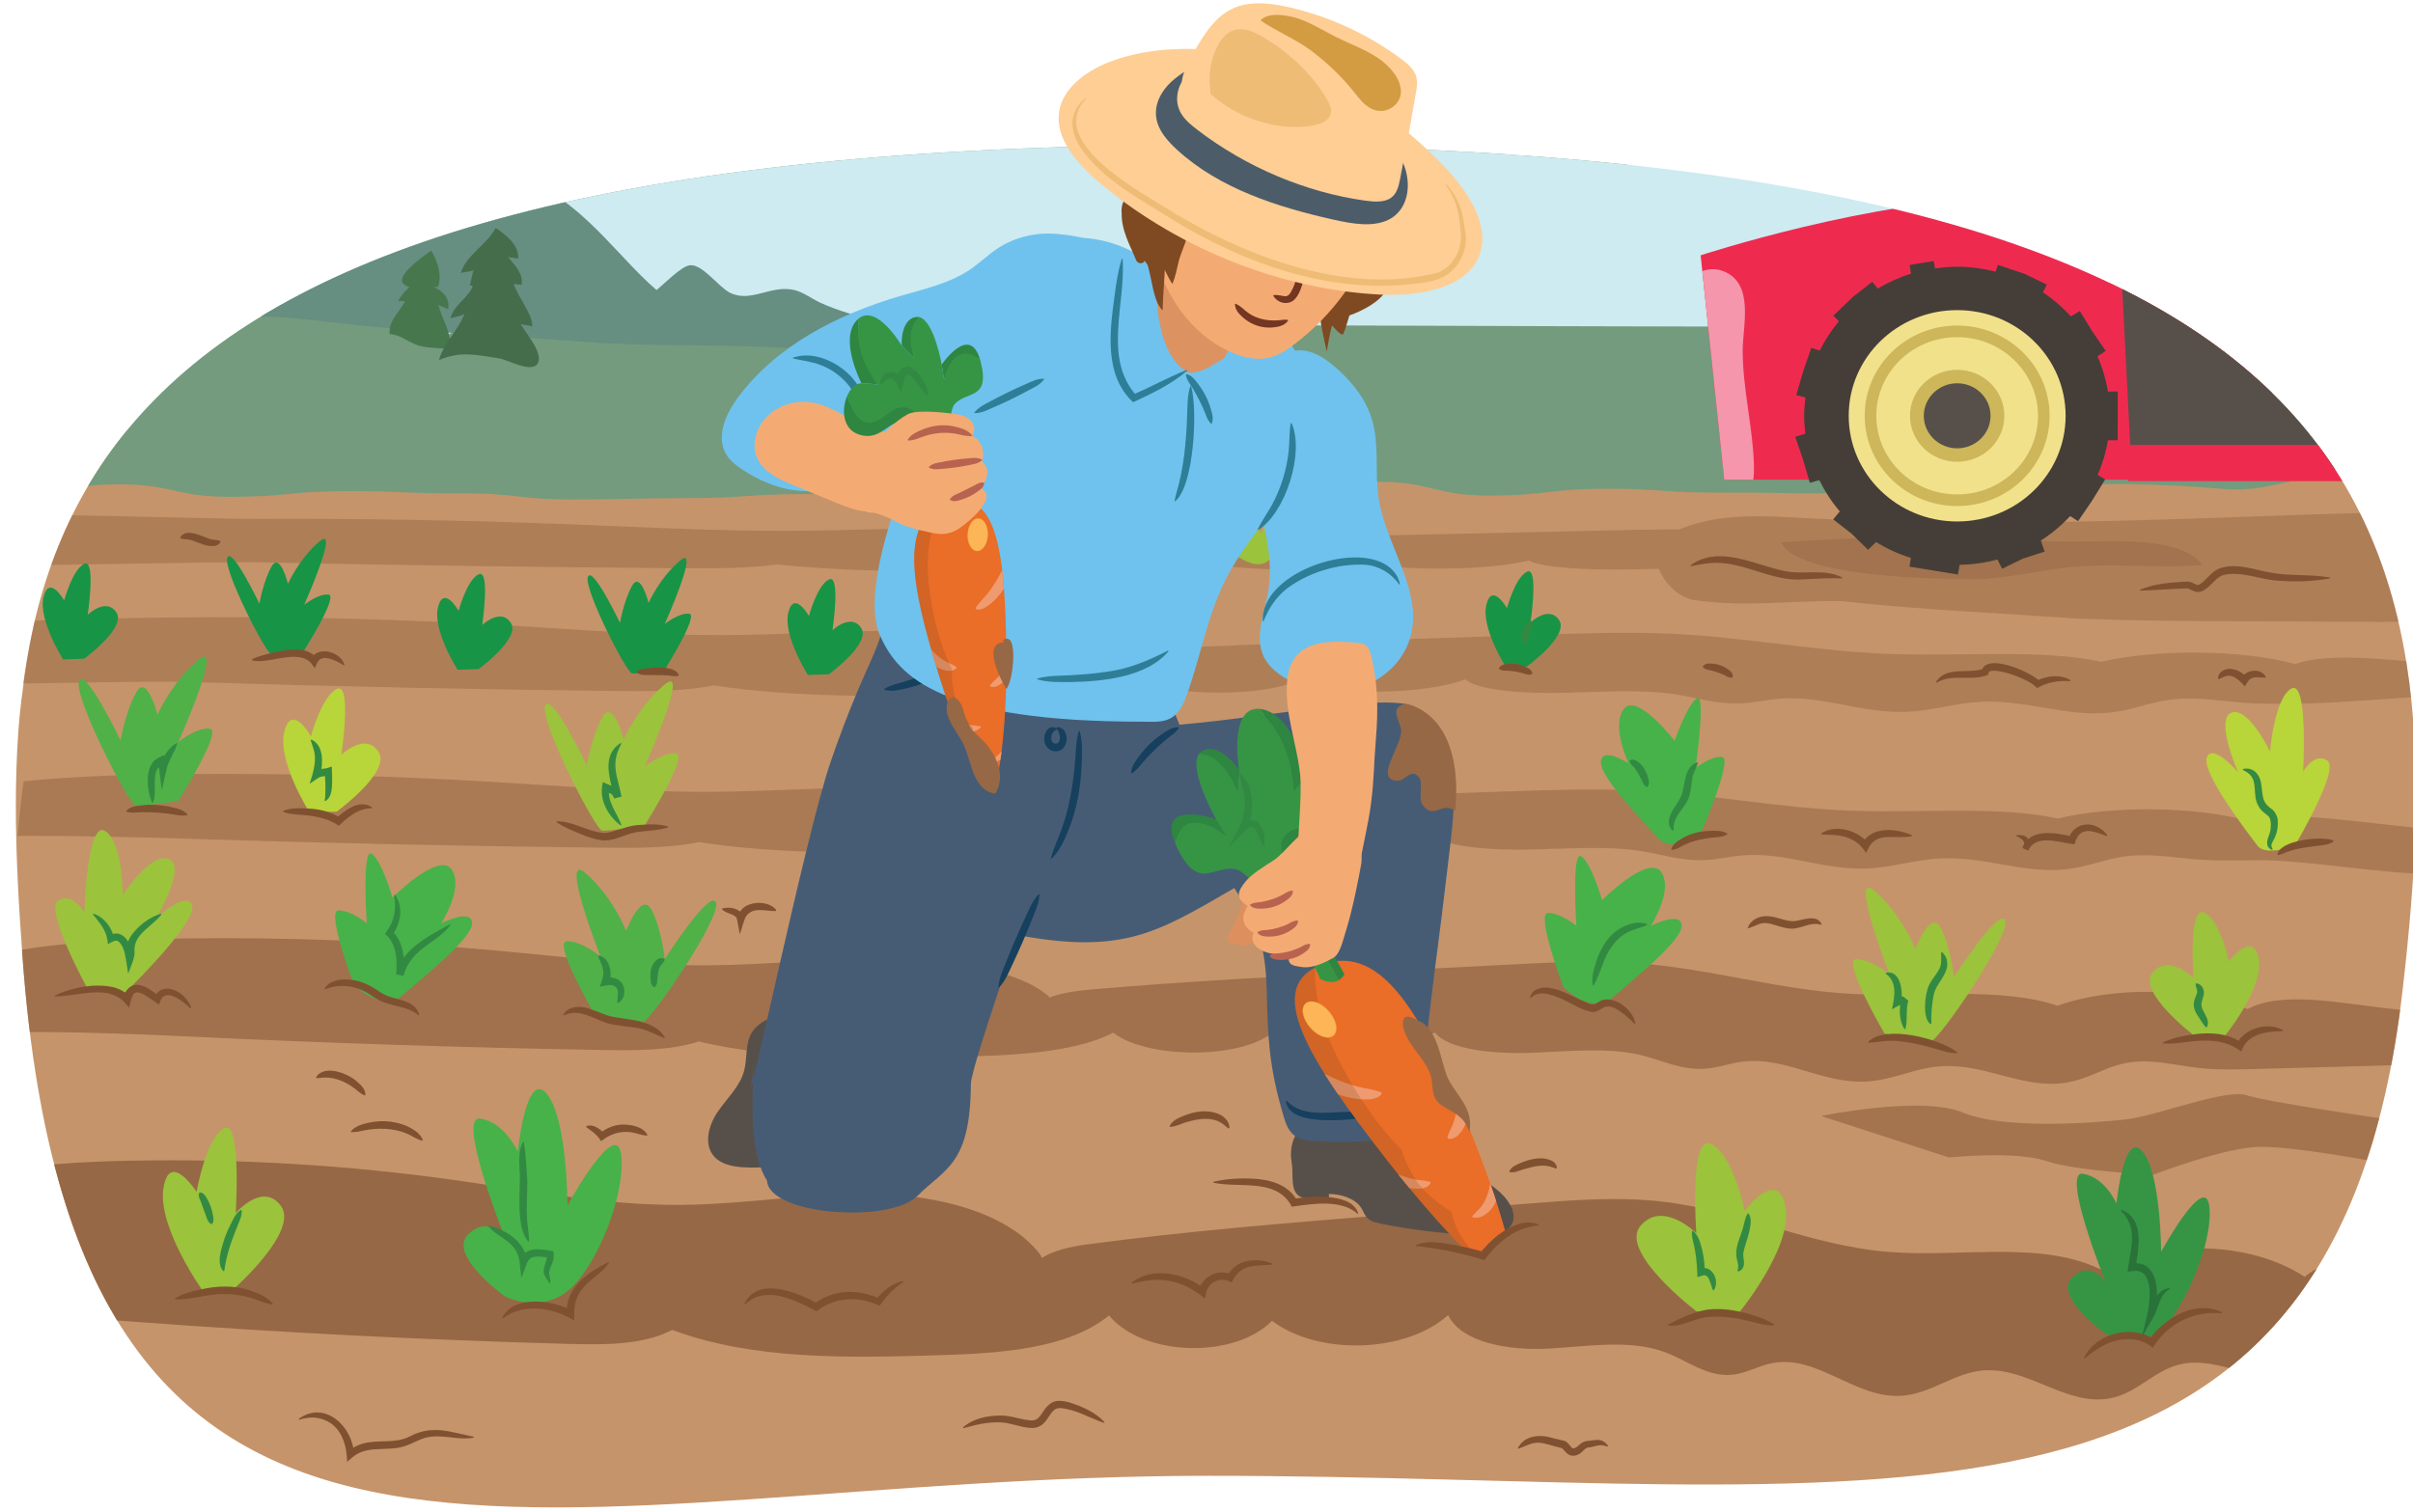 <?xml version="1.0" encoding="UTF-8"?>
<svg id="uuid-bf6f2668-5d75-4593-8619-e3d8adfc30f6" data-name="Layer 1" xmlns="http://www.w3.org/2000/svg" width="760" height="476.411" xmlns:xlink="http://www.w3.org/1999/xlink" viewBox="0 0 760 476.411">
  <defs>
    <clipPath id="uuid-698da135-cdeb-4f76-b3ff-c6b3f16c2127">
      <path d="M756.683,312.299c16.948-146.275,0-266.626-376.561-266.626S-2.238,173.848,7.085,301.472c17.09,233.946,165.605,163.494,373.574,163.494s354.169,35.962,376.024-152.667Z" style="fill: none;"/>
    </clipPath>
    <clipPath id="uuid-78d60b4f-a4d7-434a-9ae4-78436e1a5e40">
      <path d="M416.535,303.863c-19.147,6.875-4.17,30.223,20.303,61.633,20.981,26.929,38.109,41.954,40.008,41.272,1.899-.682-1.479-20.645-13.87-50.658-14.454-35.008-27.293-59.123-46.44-52.248Z" style="fill: none;"/>
    </clipPath>
    <clipPath id="uuid-1f2bfd25-ffdc-47dd-af1d-dddd8684098d">
      <path d="M298.541,158.495c15.684-5.062,18.023,16.167,18.418,46.805,.339,26.266-2.924,43.526-4.479,44.028s-9.557-13.122-16.931-37.117c-8.602-27.989-12.691-48.653,2.992-53.716Z" style="fill: none;"/>
    </clipPath>
  </defs>
  <g style="clip-path: url(#uuid-698da135-cdeb-4f76-b3ff-c6b3f16c2127);">
    <g>
      <path d="M797.924,261.511c0-147.254-41.241-190.838-417.802-190.838S-2.441,127.118,5.308,353.117c5.046,147.167,110.715,188.067,318.684,188.067s473.932-16.223,473.932-279.673Z" style="fill: #c6946a;"/>
      <path d="M762.072,399.948c-13.873-2.82-27.391-5.145-36.188,2.33-17.119-11.263-44.902-12.027-63.074-1.734-18.926-10.029-44.847-4.272-67.889-6.109-24.733-1.973-46.774-13.017-71.356-15.852-14.08-1.624-28.435-.489-42.599,.649-14.35,1.153-28.699,2.305-43.05,3.459-32.098,2.578-64.23,5.16-96.005,9.436-4.795,.646-10.278,1.91-13.77,4.207-.162-.462-.37-.904-.67-1.288-10.226-13.079-32.07-18.527-52.276-18.886-20.208-.359-40.21,3.265-60.421,3.447-24.174,.218-47.87-4.476-71.633-7.817-33.294-4.681-67.244-6.738-101.109-6.126-15.325,.276-30.753,1.13-45.692,3.838-3.017,.547-5.99,1.225-8.948,1.933,4.103,17.013,11.448,31.195,21.711,42.969,11.061,.442,22.152,1.198,33.36,2.035,45.523,3.397,91.187,5.723,136.905,6.973,11.157,.305,23.181,.364,32.351-4.413,25.488,9.494,55.317,8.842,83.751,7.98,19.304-.585,40.759-1.881,53.845-12.541,10.537,12.917,39.3,13.874,51.32,1.708,14.717,11.039,42.092,10.149,55.48-1.805,4.242,8.759,19.273,11.217,31.665,10.541,12.391-.676,25.598-3.006,36.706,1.166,7,2.63,13.208,7.8,20.979,7.088,4.559-.417,8.353-2.856,12.806-3.697,14.233-2.689,26.052,11.294,40.673,10.314,9.295-.623,16.365-7.199,25.64-7.976,14.16-1.184,26.34,11.463,40.123,8.756,8.854-1.739,14.07-9.3,22.97-10.901,7.327-1.318,14.606,1.792,21.948,3.061,6.255,1.081,12.766,.815,19.176,.543,.472-.02,.946-.04,1.418-.06,13.317-8.897,24.001-19.871,31.853-33.231Z" style="fill: #976845;"/>
      <path d="M756.65,318.204c-17.578-1.608-37.34-6.497-48.755-.271-16.242-6.859-42.602-7.323-59.843-1.056-17.956-6.107-42.55-2.601-64.411-3.72-23.466-1.201-44.378-7.926-67.7-9.654-13.358-.989-26.978-.297-40.417,.396-13.614,.702-27.229,1.404-40.845,2.105-30.454,1.57-60.939,3.143-91.087,5.747-4.549,.393-9.752,1.163-13.065,2.561-.153-.281-.351-.55-.635-.784-9.702-7.964-30.427-11.282-49.598-11.5-19.173-.219-38.151,1.988-57.326,2.099-22.936,.133-45.418-2.725-67.963-4.76-31.589-2.85-63.799-4.103-95.929-3.73-14.54,.169-29.177,.688-43.351,2.337-4.035,.469-8.002,1.063-11.913,1.732-.168,8.377-.225,16.876-.242,25.485,18.592-.197,37.084,.463,55.916,1.366,43.191,2.069,86.516,3.485,129.891,4.246,10.585,.185,21.993,.222,30.694-2.688,24.183,5.782,52.483,5.385,79.461,4.86,18.315-.356,38.671-1.146,51.087-7.637,9.997,7.866,37.287,8.449,48.691,1.04,13.963,6.722,39.936,6.18,52.638-1.099,4.025,5.334,18.286,6.831,30.043,6.418,11.757-.412,24.287-1.831,34.826,.71,6.641,1.602,12.532,4.75,19.904,4.316,4.326-.254,7.925-1.738,12.15-2.251,13.504-1.638,24.717,6.876,38.589,6.28,8.819-.38,15.527-4.384,24.326-4.857,13.435-.721,24.991,6.981,38.067,5.332,8.401-1.059,13.349-5.663,21.793-6.639,6.952-.802,13.858,1.092,20.823,1.864,5.934,.658,12.112,.496,18.193,.331,15.34-.418,30.68-.835,46.02-1.252,0-5.823-.004-11.602-.033-17.33Z" style="fill: #976845; opacity: .79;"/>
      <path d="M765.349,261.154c-16.949-1.185-46.56-6.494-57.454-2.573-16.242-4.526-42.602-4.833-59.843-.696-17.956-4.031-42.55-1.717-64.411-2.456-23.466-.793-44.378-5.231-67.7-6.371-13.358-.652-26.978-.196-40.417,.262-13.614,.463-27.229,.927-40.845,1.39-30.454,1.035-60.939,2.074-91.087,3.792-4.604,.262-9.865,.783-13.17,1.726-.154-.191-.238-.396-.53-.554-9.702-5.256-30.427-7.445-49.598-7.589-19.173-.145-38.151,1.312-57.326,1.385-22.936,.088-45.418-1.799-67.963-3.141-31.589-1.882-63.799-2.708-95.929-2.463-14.54,.112-29.177,.454-43.351,1.543-2.796,.214-5.549,.483-8.292,.759-.767,5.645-1.382,11.38-1.875,17.196,17.922-.083,35.767,.335,53.928,.909,43.191,1.366,86.516,2.301,129.891,2.802,10.585,.122,21.993,.146,30.694-1.774,24.183,3.816,52.483,3.554,79.461,3.207,18.315-.235,38.671-.755,51.087-5.04,9.997,5.191,37.287,5.576,48.691,.686,13.963,4.436,39.936,4.079,52.638-.725,4.025,3.521,18.286,4.508,30.043,4.236,11.757-.271,24.287-1.208,34.826,.469,6.641,1.057,12.532,3.135,19.904,2.848,4.326-.167,7.925-1.147,12.15-1.485,13.504-1.081,24.717,4.539,38.589,4.145,8.819-.25,15.527-2.893,24.326-3.205,13.435-.476,24.991,4.606,38.067,3.519,8.401-.7,13.349-3.738,21.793-4.381,6.952-.53,13.858,.72,20.823,1.23,5.934,.435,12.112,.328,18.193,.219,14.85-.267,40.925,4.563,55.776,4.296-.267-3.902-.717-10.337-1.09-14.167Z" style="fill: #976845; opacity: .58;"/>
      <path d="M760.382,208.484c-14.285-1.214-28.475-2.46-37.516,.727-16.584-4.527-43.5-4.833-61.105-.697-18.335-4.03-43.447-1.716-65.77-2.455-23.961-.793-45.314-5.232-69.128-6.371-13.64-.652-27.547-.196-41.269,.261-13.902,.463-27.803,.927-41.706,1.39-31.096,1.037-62.225,2.074-93.008,3.793-4.701,.263-10.073,.782-13.448,1.726-.157-.19-.243-.395-.541-.553-9.907-5.257-31.069-7.446-50.644-7.591-19.577-.145-38.955,1.312-58.535,1.385-23.42,.088-46.376-1.799-69.397-3.142-32.255-1.881-65.145-2.708-97.953-2.462-13.321,.1-40.227,.428-53.296,1.273-2.434,5.902-7.117,13.414-8.902,19.616,15.422,.068,46.974-.966,62.615-.482,44.102,1.365,88.341,2.3,132.631,2.802,10.809,.123,22.457,.147,31.341-1.774,24.693,3.816,53.59,3.554,81.137,3.207,18.701-.235,39.487-.756,52.164-5.04,10.208,5.191,38.074,5.575,49.718,.686,14.258,4.436,40.779,4.079,53.748-.725,4.11,3.52,18.672,4.508,30.676,4.237,12.005-.272,24.799-1.208,35.561,.469,6.781,1.057,12.796,3.134,20.324,2.849,4.417-.169,8.093-1.148,12.407-1.486,13.789-1.081,25.239,4.539,39.403,4.145,9.005-.251,15.854-2.894,24.84-3.205,13.718-.476,25.518,4.607,38.87,3.519,8.578-.698,13.63-3.737,22.253-4.381,7.098-.53,14.151,.72,21.263,1.231,6.059,.434,12.368,.327,18.577,.218,10.624-.187,31.919-1.99,46.101-2.715,2.603-.133,3.137-3.668,.689-4.543-5.105-1.824-11.313-3.465-12.1-5.912Z" style="fill: #976845; opacity: .51;"/>
      <path d="M785.692,177.449c-3.692-9.333-12.692-16.333-22.692-16.333-49,1-97,4-146.113,3.328-6.055,.053-12.097,.107-18.126,.17-7.235,.037-14.655-.178-21.77-.979-15.941-.486-32.77-3.156-48.001,3.124-7.804,.038-15.629,.206-23.396,.38-13.902,.31-27.803,.62-41.706,.93-31.096,.694-62.225,1.388-93.008,2.538-4.701,.175-10.073,.523-13.448,1.155-.157-.127-.243-.264-.541-.37-9.907-3.517-31.069-4.982-50.644-5.079-19.577-.096-38.955,.879-58.535,.927-23.42,.058-46.376-1.203-69.397-2.102-32.255-1.259-65.145-1.812-97.953-1.647-7.199,.036-73.608-1.656-80.789-1.508-3.147,4.186-8.52,11.94-11.127,16.346,10.162,.121,82.04-1.398,92.334-1.184,44.102,.914,88.341,1.539,132.631,1.876,10.809,.082,22.457,.098,31.341-1.187,24.693,2.553,53.59,2.378,81.137,2.146,18.701-.157,39.487-.506,52.164-3.372,10.208,3.473,38.074,3.731,49.718,.459,14.258,2.968,40.779,2.729,53.748-.486,4.11,2.356,18.672,3.017,30.676,2.836,3.388-.052,6.838-.136,10.288-.209,.12,.305,.25,.608,.392,.91,2.125,4.5,6.625,8.5,11.125,9,10.5,1.5,20.75,1,30.856,.581,5.053-.21,10.07-.399,15.064-.305,25.08,2.725,49.08,3.725,74.483,5.511,4.602,.164,9.205,.298,13.809,.407,13.813,.327,27.646,.426,41.56,.424,17.757-.003,35.604,.385,53.312,.087,4.973-.083,18.461,1.231,22.542-3.069,3.205-3.376,2.385-9.591,.065-15.302Z" style="fill: #976945; opacity: .51;"/>
      <path d="M596.814,169.579c-11.809-.395-24.079,.637-35.9,1.254,5.173,11.1,48.616,11.583,60.414,11.636,11.31,.052,24.082-3.695,35.916-4.184,12.109-.5,24.404,.669,36.442-.207-6.395-9.341-29.85-7.411-40.265-7.411-18.021,0-37.935-2.865-56.607-1.09Z" style="fill: #976946; opacity: .51;"/>
      <path d="M721.428,151.667c-7.877-6.589-16.64-12.074-26.981-19.343-8.698-6.114-18.955-11.257-29.542-17.501-9.31-5.491-18.777-11.949-29.644-17.307-9.788-4.826-20.042-9.955-31.163-14.506-10.163-4.159-20.302-9.976-31.631-13.777-10.456-3.508-21.366-7.51-32.856-10.613-10.681-2.885-21.953-5.667-33.56-8.122-10.853-2.296-22.889-.438-34.579-2.294-10.98-1.743-22.034-5.476-33.774-6.776-11.07-1.226-22.593-1.257-34.358-2.045-11.133-.745-22.565-1.854-34.335-2.169-12.372-.331-24.42-1.517-36.062-1.295-12.395,.236-24.262,3.759-35.856,4.567-12.39,.863-24.358,1.256-35.868,2.705-12.348,1.554-23.962,4.518-35.337,6.661-12.258,2.31-24.238,3.449-35.418,6.34-12.109,3.132-24.093,5.095-35.003,8.776-11.894,4.014-23.046,8.716-33.597,13.212-11.607,4.946-22.531,10.121-32.626,15.426-11.263,5.919-20.448,14.006-29.983,20.06-10.91,6.926-20.692,13.743-29.567,20.383-10.705,8.01-20.228,12.648-28.363,19.453,17.525,4.198,17.521-.842,35.542-.902,18.021-.06,18.035,4.009,36.056,3.949s18.016-1.745,36.037-1.804,18.025,.765,36.047,.705,18.031,1.977,36.055,1.917,18.021-.366,36.044-.426,18.02-1.214,36.043-1.274c18.023-.06,18.024,.283,36.047,.223s18.013-3.195,36.036-3.255c18.023-.06,18.02-1.089,36.043-1.149,18.024-.06,18.037,3.66,36.061,3.6s18.014-3.216,36.039-3.276c18.022-.06,18.037,4.393,36.059,4.333s18.016-2.082,36.038-2.142,18.029,1.269,36.054,1.209c18.025-.06,18.026,.299,36.051,.239s18.015-3.181,36.041-3.241,18.027,.458,36.052,.398,18.059-.375,36.068,.438,18.153,2.797,35.691-1.378Z" style="fill: #749b7d;"/>
      <path d="M492.347,102.77c52.301,.17,128.372,.201,180.672,.37-60.013-20.782-28.051-84.554-303.481-81.262-116.328,1.39-241.962,34.017-284.093,73.633,9.166,.349,48.172,5.198,55.79,9.87,9.063-5.687,21.014-5.256,32.033-4.775,27.95,1.219,55.942,1.31,83.922,1.401,49.676,.161,99.354,.322,149.03,.483,28.709,.093,57.416,.186,86.125,.279Z" style="fill: #cdebf0;"/>
      <path d="M406.742,229.155c2.676-3.414,8.333-4.952,11.545-2.008,2.146,1.967,2.505,5.268,1.651,8.017s-2.707,5.08-4.522,7.341l-8.917,11.11c-.597,.744-1.211,1.503-2.03,2.01-1.809,1.118-4.199,.756-6.179-.041-8.902-3.579-12.611-14.083-12.789-23.468-.013-.669-.003-1.376,.348-1.951,.369-.605,1.057-.958,1.745-1.17,3.436-1.058,7.248,.829,9.446,3.612,1.778,2.251,2.718,4.973,3.485,7.678,.453,1.599,.693,4.83,2.342,5.734,1.103-2.331,.463-6.26,.853-8.889,.379-2.559,1.053-6.058,3.021-7.976Z" style="fill: #9bc33c;"/>
      <path d="M314.831,236.257c2.329-2.972,7.253-4.31,10.048-1.748,1.868,1.712,2.18,4.585,1.437,6.977-.743,2.392-2.356,4.421-3.936,6.39l-7.761,9.669c-.52,.648-1.054,1.309-1.767,1.749-1.575,.973-3.654,.658-5.378-.035-7.748-3.115-10.976-12.257-11.13-20.425-.011-.582-.003-1.197,.303-1.698,.321-.527,.92-.834,1.519-1.018,2.99-.921,6.308,.722,8.221,3.144,1.547,1.959,2.366,4.328,3.033,6.683,.394,1.392,.603,4.204,2.039,4.991,.96-2.029,.403-5.449,.743-7.737,.33-2.227,.916-5.273,2.629-6.942Z" style="fill: #71bf44;"/>
      <path d="M362.112,184.004c2.676-3.414,8.333-4.952,11.545-2.008,2.146,1.967,2.505,5.268,1.651,8.017-.853,2.749-2.707,5.08-4.522,7.341l-8.917,11.11c-.597,.744-1.211,1.503-2.03,2.01-1.809,1.118-4.199,.756-6.179-.041-8.902-3.579-12.611-14.083-12.789-23.468-.013-.669-.003-1.376,.348-1.951,.369-.605,1.057-.958,1.745-1.17,3.436-1.058,7.248,.829,9.446,3.612,1.778,2.251,2.718,4.973,3.485,7.678,.453,1.599,.693,4.83,2.342,5.734,1.103-2.331,.463-6.26,.853-8.889,.379-2.559,1.053-6.058,3.021-7.976Z" style="fill: #9bc33c;"/>
      <path d="M401.044,151.925c2.544-3.245,7.921-4.706,10.973-1.908,2.04,1.87,2.381,5.007,1.57,7.62-.811,2.612-2.572,4.828-4.298,6.978l-8.476,10.56c-.568,.707-1.151,1.429-1.93,1.91-1.719,1.063-3.991,.718-5.873-.039-8.461-3.402-11.986-13.386-12.155-22.305-.012-.636-.003-1.307,.331-1.854,.351-.575,1.004-.911,1.659-1.112,3.266-1.006,6.889,.788,8.978,3.433,1.689,2.139,2.584,4.726,3.313,7.298,.431,1.52,.659,4.591,2.226,5.45,1.049-2.216,.44-5.95,.811-8.449,.361-2.432,1.001-5.758,2.871-7.581Z" style="fill: #9bc33c;"/>
      <path d="M325.222,149.211c2.544-3.245,7.921-4.706,10.973-1.908,2.04,1.87,2.381,5.007,1.57,7.62-.811,2.612-2.572,4.828-4.298,6.978l-8.476,10.56c-.568,.707-1.151,1.429-1.93,1.91-1.719,1.063-3.991,.718-5.873-.039-8.461-3.402-11.986-13.386-12.155-22.305-.012-.636-.003-1.307,.331-1.854,.351-.575,1.004-.911,1.659-1.112,3.266-1.006,6.889,.788,8.978,3.433,1.689,2.139,2.584,4.726,3.313,7.298,.431,1.52,.659,4.591,2.226,5.45,1.049-2.216,.44-5.95,.811-8.449,.361-2.432,1.001-5.758,2.871-7.581Z" style="fill: #9bc33c;"/>
      <path d="M79.294,98.692c3.203-4.341,13.03-9.644,17.991-13.44,10.526-8.052,21.829-13.689,33.046-20.59,9.357-5.757,18.124-8.423,29.238-8.143,19.284,.486,33.879,23.545,47.208,34.862,2.427-1.929,7.776-7.487,10.499-7.805,3.948-.462,9.044,6.875,12.653,8.667,6.62,3.287,12.867-2.631,20.3-.857,2.714,.648,5.554,2.793,8.13,3.988,5.636,2.616,11.696,4.055,17.572,6.074,5.756,1.977,11.496,3.652,17.343,5.312-16.413,5.414-36.227,3.119-53.386,2.478-18.927-.707-38.002-.118-56.873-1.618-23.109-1.837-46.373-2.741-69.406-5.081-11.233-1.141-22.737-2.985-34.011-2.832,.353-.504,.554-1.017-.304-1.014Z" style="fill: #668e81;"/>
      <path d="M135.807,78.94c-2.458,1.907-14.048,9.537-6.857,11.492-1.344,1.184-2.689,2.822-3.554,4.352,.727,.049,1.449,.103,2.177,.126-1.859,3.629-5.172,5.949-4.862,10.314,3.798,.386,5.573,2.468,8.948,3.577,3.186,1.046,6.838,.622,10.155,1.37,.444-5.646-2.511-9.247-3.767-14.178,.741,.561,2.22,.896,3.068,1.465,.71-3.256-1.604-5.922-4.595-7.038,.398-.07,.958,.038,1.375,0,1.472-3.434-.132-8.25-2.087-11.478Z" style="fill: #47774d;"/>
      <path d="M156.108,71.807c-2.528,5.077-9.639,8.863-10.914,14.208,1.099-.437,2.941-.329,4.044-.943-.687,1.393-.719,3.435-1.307,4.813,.359-.03,.69,.055,.992,.256-1.513,3.803-5.824,5.708-7.049,10.123,1.271-.483,3.117-.515,4.418-1.37-2.019,5.257-6.442,9.016-8.063,14.568,6.891-2.958,11.722-1.646,19.013-.544,2.694,.407,10.118,4.741,12.085,1.643,2.046-3.223-4.026-9.936-5.369-12.536,.911,.426,2.567,.337,3.631,.863,.549-3.301-4.638-9.613-5.799-13.454,.549,.203,1.879,.126,2.493,.327,.634-3.51-2.217-6.309-4.289-8.802,.672,.282,2.419,.272,3.204,.57,.224-3.835-2.523-6.628-7.089-9.723Z" style="fill: #456d4b;"/>
    </g>
    <g>
      <path d="M715.642,151.137h-172.578l-7.427-70.696s54.804-17.971,96.283-17.971h83.722v88.668Z" style="fill: #ee2b4f;"/>
      <path d="M650.869,63.591c5.672,.937,10.778,4.405,13.876,9.099,3.119,4.726,3.187,8.919,3.466,14.381,.767,15.035,1.535,30.069,2.303,45.104,.323,6.321,.645,12.641,.967,18.962l67.001-3.354-22.84-85.314h-69.346c1.465,.538,3.138,.885,4.573,1.121Z" style="fill: #57504a;"/>
      <path d="M543.064,151.137h9.164c.213-1.621,.238-3.288,.184-4.917-.397-11.93-3.489-23.628-3.54-35.58-.034-7.874,3.907-21.474-6.255-25.269-2.199-.821-4.405-.674-6.456,.048l6.904,65.719Z" style="fill: #f596ac;"/>
      <path d="M666.993,138.696l.003-15.343h-3.07c-.652-3.873-1.755-7.595-3.317-11.088l2.61-1.697-4.233-6.194-3.919-6.366-2.819,1.649c-2.622-2.844-5.556-5.407-8.813-7.559l1.24-2.417-6.96-3.393-8.459-2.833-.728,2.129c-3.872-.978-7.912-1.552-12.097-1.552-2.372,0-4.686,.223-6.966,.546l-.42-2.338-7.592,1.233,.445,2.743c-3.716,1.145-7.211,2.753-10.478,4.693l-1.744-2.125-6.078,4.739-6.191,5.963,1.771,1.726c-2.375,2.817-4.374,5.932-6.031,9.242l-2.679-.871-2.463,7.196-2.256,7.667,2.889,.805c-.237,1.889-.398,3.801-.398,5.752,0,1.909,.151,3.78,.379,5.63l-3.198,.978,2.46,7.196,2.138,7.296,2.99-.833c1.744,3.542,3.89,6.856,6.449,9.838l-2.068,2.521,5.771,4.499,5.215,5.083,2.5-2.437c3.399,2.08,7.061,3.787,10.961,4.994l-.426,2.757,15.267,2.481,.525-3.07c4.119-.064,8.101-.649,11.907-1.66l1.488,2.901,6.504-3.168,6.878-2.235-1.189-3.476c3.412-2.179,6.499-4.783,9.236-7.711l2.477,1.609,4.318-6.313,4.236-6.861-2.39-1.397c1.527-3.441,2.604-7.105,3.25-10.914l3.077-.012Z" style="fill: #453e38;"/>
      <ellipse cx="616.43" cy="131.001" rx="34.159" ry="33.294" style="fill: #f2e18b;"/>
      <ellipse cx="616.43" cy="131.001" rx="27.294" ry="26.603" style="fill: none; stroke: #cdb75a; stroke-miterlimit: 10; stroke-width: 3.666px;"/>
      <ellipse cx="616.43" cy="131.001" rx="14.864" ry="14.488" style="fill: #cdb75a;"/>
      <ellipse cx="616.43" cy="131.001" rx="10.511" ry="10.245" style="fill: #57504a;"/>
      <polygon points="670.373 151.598 739.027 151.598 737.392 140.155 668.738 140.155 670.373 151.598" style="fill: #ee2b4f;"/>
    </g>
    <path d="M573.553,351.604s31.603-6.539,44.68-1.09,41.411,3.269,51.218,2.18,31.603-9.808,38.141-7.628,44.68,7.628,44.68,7.628h16.346l-4.359,16.346s-42.5-8.718-54.488-7.628-31.603,8.718-31.603,8.718c0,0-23.975-1.09-33.782-4.359s-30.513-1.09-30.513-1.09l-40.321-13.077Z" style="fill: #976845; opacity: .72;"/>
  </g>
  <g>
    <g>
      <path d="M475.522,379.376c-1.963-3.371-5.349-5.685-8.623-7.884-8.239-5.532-16.479-11.065-24.717-16.598-3.788-2.543-7.685-5.136-12.152-6.205-6.743-1.614-13.955,.942-19.031,5.359-3.886,3.382-4.952,7.682-4.152,12.394,.671,3.944-.925,9.973,3.841,10.973,1.894,.398,6.378,.885,8.128,1.735-.072-.874-.348-1.854-.253-2.987,3.483-.005,8.186,1.302,10.137,4.346,.598,.934,.944,2.017,1.643,2.881,.574,.71,1.316,1.162,2.131,1.51,1.74,.488,3.509,.88,5.291,1.201,9.284,1.674,18.687,2.721,28.119,3.131,4.09,.178,9.235-.431,10.565-4.205,.655-1.86,.069-3.941-.928-5.651Z" style="fill: #57504a;"/>
      <path d="M447.822,349.444c.132,1.981,.212,4.126-.928,5.771-1.209,1.745-3.459,2.45-5.559,2.943-7.238,1.7-20.359,1.877-27.78,1.281-2.048-.165-4.194-.457-5.834-1.663-2.038-1.499-2.854-4.064-3.554-6.458-4.36-14.916-4.847-23.605-5.192-39.141-.444-19.966-6.099-25.41-10.205-32.39-25.291,14.642-35.94,21.741-73.654,13.755-19.006-4.025-23.75-59.654-18.124-78.161,1.417-4.661,3.726-9.293,7.741-12.177,3.114-2.236,6.971-3.225,10.762-3.974,10.699-2.115,21.716-2.693,32.587-1.712,2.55,.23,5.224,.596,7.266,2.102,2.042,1.506,3.127,3.911,4.128,6.208,5.43,12.455,7.136,9.793,11.991,22.491,30.936-2.69,69.263-10.767,74.985-4.881,15.529,15.973,11.98,27.509,8.43,58.568-1.866,16.331-7.059,50.979-7.059,67.44Z" style="fill: #465c75;"/>
      <path d="M262.323,357.354c-1.245,3.553-4.858,5.765-8.411,7.218-6.352,2.597-13.344,3.69-20.21,3.161-3.175-.245-6.567-.96-8.691-3.273-3.489-3.801-1.874-9.914,1.031-14.156,2.905-4.242,6.964-7.94,8.303-12.871,1.124-4.138,.24-8.888,2.66-12.461,1.568-2.314,4.231-3.652,6.777-4.891,7.19-3.499,20.72-9.256,26.291-.122,1.965,3.223,2.157,7.271,1.989,10.918-.187,4.062-.054,11.687-4.346,13.651-2.609,1.194-3.862,2.34-4.352,5.214-.43,2.523-.183,5.161-1.042,7.611Z" style="fill: #57504a;"/>
      <path d="M241.584,371.98c.563,10.795,38.523,13.644,47.351,4.815,8.828-8.828,16.686-9.83,16.854-35.313,.043-6.52,25.579-77.55,26.485-81.862,.881-4.194,4.775-15.056,3.301-19.089-6.496-17.779-17.189-34.087-31.015-47.3-5.501-5.257-11.897-9.216-19.565-5.627-4.387,2.053-5.578,5.631-6.76,9.929-1.881,6.843-5.153,13.124-7.912,19.658-3.181,7.535-6.095,15.178-8.738,22.908-7.973,23.317-28.028,119.841-24.817,100.58,3.21-19.262-4.013,17.656,4.815,31.3Z" style="fill: #465c75;"/>
      <path d="M327.396,281.881c-.146,2.819-1.342,5.188-2.301,7.659-.972,2.465-2.015,4.9-3.047,7.339-1.077,2.42-2.149,4.842-3.284,7.238-1.128,2.398-2.118,4.856-4.012,6.926-.091,.106-.287,.029-.27-.116,.213-2.79,1.331-5.193,2.31-7.655,.973-2.465,2.008-4.903,3.038-7.343,1.075-2.421,2.139-4.847,3.274-7.242,1.148-2.39,2.059-4.881,4.021-6.922,.092-.102,.283-.027,.27,.116h0Z" style="fill: #16405e;"/>
      <path d="M300.586,209.378c-1.173,1.867-3.025,2.692-4.769,3.638-3.521,1.87-7.315,3.23-11.215,4.05-1.941,.413-3.905,.881-5.989,.274-.128-.034-.159-.22-.044-.29,1.782-1.197,3.655-1.508,5.504-2.061,1.842-.549,3.657-1.167,5.459-1.82,1.802-.652,3.586-1.351,5.353-2.106,1.785-.739,3.378-1.774,5.549-1.936,.129-.014,.226,.142,.152,.251h0Z" style="fill: #16405e;"/>
      <path d="M405.315,346.842c4.669,5.163,13.088,3.551,19.382,3.437,7.088-.359,13.816-1.867,20.755-3.402,.145-.039,.253,.172,.127,.265-1.435,1.155-3.103,1.951-4.8,2.59-7.061,2.44-29.345,5.918-34.575-.126-.654-.751-1.11-1.697-1.163-2.659-.007-.145,.181-.221,.274-.107h0Z" style="fill: #16405e;"/>
    </g>
    <path d="M432.179,132.35c2.329,7.998,.768,16.584,2.065,24.801,2.382,15.082,14.275,29.387,9.841,44.022-2.208,7.289-8.518,13.134-15.952,15.426-7.434,2.292-15.791,1.156-22.594-2.558-3.083-1.683-5.961-3.977-7.478-7.087-3.067-6.287,.156-13.573,1.347-20.437,1.539-8.871-.456-17.931-2.67-26.665-3.336-13.161-7.268-27.649,.002-40.289,2.369-4.119,5.981-8.338,11.056-9.078,5.436-.793,10.059,2.72,13.795,6.105,4.776,4.327,8.787,9.581,10.587,15.761Z" style="fill: #6fc2ed;"/>
    <path d="M350.968,76.855c-9.173-3.045-20.025-2.889-27.797,2.752-5.101,3.703-8.339,9.293-11.363,14.746-17.402,31.382-43.137,86.326-34.668,105.775,5.849,13.433,19.616,27.244,82.786,27.249,3.156,0,6.56,.366,9.195-1.336,2.497-1.613,3.745-4.5,4.736-7.256,4.346-12.09,6.419-25,12.291-36.461,8.27-16.14,23.856-29.043,27.069-46.81,2.138-11.823-2.776-24.056-11.268-32.49-4.401-4.371-9.715-7.621-15.649-9.614-4.519-1.518-9.325-2.188-13.528-4.499-7.389-4.063-13.623-9.34-21.803-12.056Z" style="fill: #6fc2ed;"/>
    <path d="M353.274,66.981c-.114,5.817,2.819,10.591,4.573,15.005,.458,1.153,2.129,1.317,2.67,.2l.011-.024c3.222,4.25,3.65,8.071,8.56,9.122,2.701,.578,7.826-1.638,10.814-1.904,10.351-.922,18.828,1.707,28.262,6.021,3.238,1.481,4.197,5,7.461,5.486,5.754,.856,16.78-3.731,20.173-8.245,7.996-10.639-3.318-24.841-11.76-31.247-12.261-9.305-39.881-16.86-55.057-9.502-6.272,3.041-16.41,8.27-15.708,15.089Z" style="fill: #7f4921;"/>
    <path d="M387.865,106.89c-.717,6.894-8.104,12.401-15.118,11.27-5.053-.814-9.298-4.597-11.33-9.179-2.032-4.582-2.048-9.84-.856-14.695,1.909-7.778,8.611-15.584,16.749-14.562,5.297,.665,9.519,5.02,11.328,9.918,1.81,4.898,1.615,10.269,1.069,15.447" style="fill: #dc9361;"/>
    <path d="M364.159,84.588c-.399,11.979,.898,27.446,9.887,32.728,4.943,.743,9.109-3.659,14.592-5.984l-10.16,11.097-8.182-4.432-12.273,1.364c-2.564-13.188-6.818-38.183,6.137-34.774Z" style="fill: #6fc2ed;"/>
    <path d="M416.763,87.371c-2.389,8.508-.739,15.265,1.144,23.386,.392-2.717,.913-5.491,1.596-8.188,1.119,.916,1.964,2.53,3.477,2.893,2.137-5.007,2.349-10.154,6.136-14.569-3.692-1.472-8.71-3.917-12.353-3.521Z" style="fill: #7f4921;"/>
    <path d="M407.728,108.416c-2.478,1.874-5.158,3.639-8.217,4.313-3.623,.798-7.438-.019-10.873-1.396-10.001-4.008-17.533-12.627-21.917-22.261-4.384-9.634-5.918-20.267-6.582-30.787-.24-3.801-.329-7.809,1.481-11.183,1.225-2.285,3.228-4.081,5.342-5.631,11.108-8.144,26.529-10.343,39.565-5.642,12.584,4.538,19.396,13.996,25.486,25.018,2.963,5.363,2.849,8.944,.6,14.701-2.357,6.033-5.518,11.77-9.354,17.033-4.355,5.973-9.591,11.342-15.532,15.836Z" style="fill: #f4ab73;"/>
    <path d="M360.188,66.908c-.154,6.468,.346,13.074,1.958,19.334,.842,3.272,1.449,9.211,4.037,11.53,.077-4.276,.506-8.52,.686-12.774,.667,1.536,1.477,3.098,2.398,4.496,.93-2.281,1.401-4.748,1.973-7.14,.648-2.713,2.654-6.433,2.793-9.138,.175-3.402-1.377-3.441-4.82-4.462-2.506-.743-5.215-1.502-9.025-1.846Z" style="fill: #7f4921;"/>
    <path d="M389.2,95.715c1.685,.721,2.511,1.859,3.734,2.702,3.306,2.467,7.406,2.894,11.377,2.319,.396-.011,.805-.027,1.27,.045,.091,.014,.154,.099,.14,.191-1.004,1.554-2.871,1.985-4.583,2.166-3.407,.403-6.989-.749-9.547-3.022-1.252-1.111-2.551-2.349-2.636-4.238-.008-.126,.131-.219,.244-.163h0Z" style="fill: #733623;"/>
    <path d="M314.122,78.326c-2.967,1.981-5.524,4.498-8.468,6.511-6.407,4.379-14.249,6.134-21.749,8.31-19.972,5.795-39.531,15.782-51.65,32.305-3.829,5.22-6.844,12.339-3.443,17.834,1.251,2.021,3.223,3.514,5.237,4.824,6.689,4.351,14.687,7.267,22.692,6.505,8.004-.763,15.846-5.788,18.26-13.265,.693-2.145,4.196-1.475,5.493-3.336,1.163-1.668,7.729-4.451,9.569-5.374,13.997-7.018,22.845-9.491,35.819-18.178,8.714-5.835,15.083-14.922,17.517-24.948,2.099-8.643,8.665-14.181-10.544-15.823-6.537-.559-13.304,1.01-18.732,4.634Z" style="fill: #6fc2ed;"/>
    <path d="M269.068,132.641c-4.622-2.467-9.197-5.45-14.438-5.984-4.673-.476-9.53,1.188-12.869,4.41-3.624,3.497-5.32,9.164-3.098,13.638,2.105,4.238,6.924,6.392,11.376,8.219l12.992,5.331c3.853,1.581,7.877,3.192,12.05,2.952,6.197-.356,11.593-4.965,13.924-10.573,1.768-4.255,1.359-11.509-3.771-13.407-2.024-.749-4.351-.762-6.466-1.119-3.46-.584-6.628-1.827-9.7-3.466Z" style="fill: #f4ab73;"/>
    <path d="M373.735,117.891c1.729,.431,2.576,1.74,3.512,2.912,1.862,2.387,3.263,5.138,4.115,8.043,.428,1.439,.911,2.914,.317,4.55-.033,.09-.132,.136-.221,.103-1.249-1.177-1.553-2.62-2.117-3.936-1.106-2.609-2.401-5.106-3.873-7.527-.73-1.232-1.709-2.216-1.95-3.948-.021-.121,.098-.23,.217-.198h0Z" style="fill: #2e7e97;"/>
    <path d="M353.583,81.658c.995,14.142-6.222,31.083,4.329,42.955l-1.233-.228c5.78-2.42,11.221-5.51,17.056-7.822,.143-.065,.281,.151,.152,.251-5.016,4.31-11.053,7.14-16.999,9.914-9.307-8.664-7.324-22.629-5.787-33.929,.486-3.754,1.06-7.498,2.189-11.176,.042-.148,.287-.131,.292,.034h0Z" style="fill: #2e7e97;"/>
    <path d="M406.819,133.364c4.082,9.313-1.889,28.114-10.452,33.558-.123,.074-.286-.065-.216-.199,1.349-2.815,3.105-5.117,4.506-7.719,2.777-5.176,4.55-10.852,5.206-16.688,.35-2.938,.123-5.818,.666-8.909,.018-.139,.231-.178,.291-.043h0Z" style="fill: #2e7e97;"/>
    <path d="M397.711,195.593c-.534-14.888,28.297-25.009,39.277-17.345,1.965,1.365,3.553,3.468,3.902,5.805,.012,.082-.044,.158-.126,.17-2.528-3.583-6.332-5.915-10.729-6.3-8.553-.42-17.616,2.318-24.518,7.353-3.496,2.708-5.859,6.223-7.516,10.362-.045,.147-.291,.111-.29-.046h0Z" style="fill: #2e7e97;"/>
    <path d="M249.83,112.664c8.834-3.05,20.873,4.887,22.451,13.942,.695,3.142-.034,7.413-3.309,8.788-.138,.059-.272-.108-.184-.229,5.245-8.086-2.578-17.305-10.227-20.117-2.831-1.139-5.686-1.381-8.704-2.092-.141-.022-.167-.242-.028-.292h0Z" style="fill: #2e7e97;"/>
    <path d="M328.822,119.578c-1.38,1.77-3.263,2.513-5.033,3.489-1.779,.955-3.575,1.877-5.39,2.761-1.815,.883-3.655,1.714-5.503,2.528-1.85,.811-3.634,1.756-5.852,1.818-.133,.008-.219-.163-.129-.264,1.412-1.704,3.258-2.525,5.037-3.48,1.781-.952,3.571-1.886,5.385-2.77,1.815-.883,3.649-1.727,5.499-2.537,1.86-.791,3.607-1.813,5.856-1.809,.131-.004,.215,.162,.129,.264h0Z" style="fill: #2e7e97;"/>
    <path d="M392.346,281.073s-2.092,7.771-3.587,10.163-3.288,5.38-.598,5.978c2.69,.598,4.185,1.494,7.174-.897s3.886-6.576,3.886-6.576l-6.875-8.668Z" style="fill: #dd905d;"/>
    <g>
      <path d="M416.535,303.863c-19.147,6.875-4.17,30.223,20.303,61.633,20.981,26.929,38.109,41.954,40.008,41.272,1.899-.682-1.479-20.645-13.87-50.658-14.454-35.008-27.293-59.123-46.44-52.248Z" style="fill: #ea6d28;"/>
      <g style="clip-path: url(#uuid-78d60b4f-a4d7-434a-9ae4-78436e1a5e40);">
        <g>
          <path d="M402.787,330.54c3.14,1.903,6.086,3.56,8.878,4.808,1.382,.649,2.766,1.532,4.131,2.254,1.359,.737,2.694,1.376,4.014,1.967,.659,.297,1.309,.564,1.961,.837,.638,.232,1.296,.523,1.927,.728,1.28,.474,2.528,.841,3.768,1.174,1.232,.318,2.429,.536,3.637,.754,.62,.146,1.222,.244,1.873,.434,.644,.175,1.288,.339,2.011,.636l.268,.51c-.705,.833-1.639,1.307-2.702,1.539-.268,.054-.538,.106-.816,.141-.28,.033-.574,.035-.862,.053-.573,.043-1.178,.02-1.782,.007-1.226-.068-2.497-.206-3.837-.511-.666-.136-1.353-.327-2.044-.525-.702-.23-1.401-.439-2.125-.73-1.442-.546-2.925-1.208-4.436-1.995-1.519-.799-3.065-1.62-4.644-2.849-.791-.596-1.585-1.281-2.372-1.961-.79-.682-1.577-1.391-2.357-2.108-1.57-1.467-3.122-3.032-4.593-4.807l.101-.357Z" style="fill: #ef9a6f;"/>
          <path d="M470.886,365.28c.453,1.283,.754,2.525,.976,3.735,.11,.602,.2,1.197,.283,1.791,.079,.59,.154,1.182,.181,1.747,.07,1.137-.106,2.115-.294,3.07-.197,.945-.45,1.846-.786,2.666-.335,.817-.742,1.564-1.216,2.23-.487,.649-1.026,1.233-1.641,1.708-.621,.463-1.249,.912-2,1.162-.738,.268-1.591,.343-2.537,.184l-.175-.308c.221-.355,.492-.606,.736-.893,.247-.282,.513-.523,.759-.789,.262-.243,.508-.503,.761-.752,.131-.118,.237-.268,.356-.402,.112-.142,.238-.265,.338-.421,.434-.583,.804-1.233,1.148-1.905,.332-.689,.618-1.422,.871-2.188,.248-.774,.448-1.595,.608-2.451,.168-.857,.236-1.786,.444-2.636,.46-1.69,.713-3.601,.92-5.646l.269,.097Z" style="fill: #ef9a6f;"/>
          <path d="M459.319,334.357c.754,1.518,1.338,3.025,1.834,4.512,.245,.739,.469,1.475,.686,2.213,.212,.733,.423,1.471,.574,2.184,.323,1.432,.333,2.703,.337,3.951-.009,1.235-.082,2.426-.256,3.533-.173,1.101-.433,2.127-.776,3.064-.36,.916-.783,1.761-1.299,2.488-.527,.707-1.068,1.392-1.766,1.853-.684,.475-1.527,.722-2.529,.656l-.275-.405c.25-1.023,.629-1.786,.974-2.576l.549-1.131c.097-.18,.164-.394,.246-.59,.074-.205,.166-.39,.228-.606,.29-.825,.501-1.72,.686-2.634,.171-.932,.292-1.905,.378-2.908,.08-1.013,.108-2.071,.093-3.164-.006-1.096-.133-2.263-.065-3.345,.191-2.164,.128-4.575,.042-7.16l.338,.065Z" style="fill: #ef9a6f;"/>
          <path d="M429.123,365.549l2.949,1.102c.48,.182,.954,.355,1.423,.511,.468,.16,.929,.293,1.389,.459,.913,.307,1.837,.816,2.747,1.222,.906,.411,1.799,.785,2.683,1.132,1.755,.677,3.473,1.245,5.119,1.581,.832,.192,1.601,.236,2.405,.33,.809,.101,1.612,.178,2.574,.423l.224,.36c-.367,.734-.957,1.202-1.661,1.466-.171,.077-.362,.115-.55,.161-.188,.046-.38,.086-.58,.107l-.599,.075-.62,.031c-1.672,.058-3.522-.255-5.441-.866-.964-.307-1.947-.685-2.939-1.115-.996-.445-2-.88-3.029-1.591-.514-.343-1.032-.741-1.545-1.134-.515-.393-1.027-.798-1.538-1.206-1.025-.832-2.043-1.723-3.039-2.742l.027-.307Z" style="fill: #ef9a6f;"/>
          <path d="M450.651,391.412c1.778,.696,3.486,1.392,5.14,1.92,.822,.284,1.643,.697,2.457,1.035,.81,.341,1.611,.647,2.404,.928,1.577,.55,3.121,.982,4.608,1.22,.749,.135,1.445,.138,2.166,.179,.724,.043,1.434,.051,2.252,.169l.154,.253c-.208,.279-.444,.534-.728,.712-.14,.093-.281,.186-.435,.258-.156,.068-.314,.132-.477,.191-.16,.063-.337,.094-.509,.133-.173,.039-.35,.072-.533,.089l-.548,.062-.564,.027c-1.515,.061-3.172-.201-4.872-.699-.855-.251-1.723-.56-2.597-.914-.877-.364-1.761-.732-2.654-1.294-.896-.57-1.788-1.214-2.671-1.863-.887-.664-1.767-1.376-2.625-2.188l.031-.218Z" style="fill: #ef9a6f;"/>
          <path d="M474.312,398.541s-1.468,2.536-5.421,.107c-4.053-2.49-10.649-9.764-11.662-16.785,0,0-7.544-4.601-10.945-9.549-3.509-5.105-4.947-10.227-4.947-10.227,0,0-11.587-10.647-21.282-31.397-9.54-20.416-4.74-35.442-4.74-35.442,0,0-14.141,9.8-6.978,30.06,6.572,18.589,32.472,49.757,32.472,49.757l27.668,29.514,5.423,2.249,3.231-2.619-2.819-5.668Z" style="fill: #76441b; opacity: .2;"/>
        </g>
      </g>
      <path d="M419.497,319.917c1.94,3.009,1.804,6.011-.272,6.756-2.076,.745-5.362-1.027-7.375-4.01-2.052-3.041-2.002-6.174,.147-6.946s5.523,1.133,7.501,4.2Z" style="fill: #fcb657; stroke: #faa52f; stroke-miterlimit: 10; stroke-width: .131px;"/>
      <g>
        <path d="M389.772,249.373l.483-6.974s-6.33-9.048-11.83-5.627c-.288,.179-.523,.41-.727,.669,3.212,1.235,7.708,4.344,12.073,11.932Z" style="fill: #2e8641;"/>
        <path d="M375.504,260.662c5.395-1.07,10.659,2.804,10.659,2.804l-3.166-5.386s-18.862-6.483-12.881,7.611c.555-1.772,1.949-4.346,5.388-5.029Z" style="fill: #2e8641;"/>
        <path d="M407.403,249.208s.904-1.413,4.608-4.496c0,0-4.302-19.538-14.687-21.304-.256-.044-.502-.069-.743-.086,.616,.725,1.247,1.509,1.896,2.374,8.119,10.835,8.925,23.512,8.925,23.512Z" style="fill: #2e8641;"/>
        <path d="M404.856,266.102c3.349-6.973,11.671-2.558,16.586-6.75,3.217-2.743-.078-9.678-1.856-14.059-2.833-1.577-5.791-2.027-7.574-.582-3.705,3.083-4.608,4.496-4.608,4.496,0,0,.218-13.516-8.925-23.512-.649-.866-1.279-1.649-1.896-2.374-9.708-.67-6.326,19.078-6.326,19.078l-.483,6.974c-3.58-8.663-7.936-11.576-12.073-11.932-3.659,4.649,5.298,20.639,5.298,20.639l3.166,5.386s-5.792-5.183-11.187-4.112c-3.44,.682-4.306,4.566-4.861,6.338,.106,.25,.217,.503,.34,.766,7.008,15.032,11.812,5.761,18.93,7.439,5.516,1.3,24.142,27.801,26.376,34.463,0,0,3.238,1.969,5.867,.462-1.808-3.383-19.7-36.62-16.771-42.719Z" style="fill: #369545;"/>
        <path d="M419.586,245.293c1.778,4.381,3.67,10.923,.453,13.666-4.915,4.191-12.891-1.141-16.24,5.832-2.929,6.099,16.021,40.646,17.828,44.03,.657-.377,1.281-.968,1.813-1.867,0,0-17.758-31.266-14.764-38.197,3.08-7.129,11.762,.183,17.18-8.258,3.626-5.649-1.044-12.297-6.271-15.206Z" style="fill: #2e8641;"/>
      </g>
    </g>
    <path d="M440.843,401.95s-.729-8.019,5.103-9.477,21.126,3.13,21.126,3.13c0,0,8.034-11.149,17.511-9.691s16.038,24.057,16.038,24.057l-59.778-8.019Z" style="fill: #976845;"/>
    <path d="M431.824,206.424c-.281-1.097-.642-2.257-1.534-2.98-.887-.72-2.113-.856-3.262-.964-6.853-.638-15.016-.744-19.108,4.651-1.732,2.283-2.362,5.189-2.565,8.021-.69,9.648,3.04,19.041,4.117,28.655,.797,7.111-1.128,22.054-.687,29.194,.317,5.134,2.383,5.9,7.472,8.967,4.41,2.657,11.04-4.069,11.657-7.771,1.196-7.174,3.017-14.288,3.886-20.923,1.04-7.946,.875-12.46,1.555-20.448,.75-8.815,.681-17.777-1.532-26.403Z" style="fill: #f4ab73;"/>
    <g>
      <path d="M424.114,292.606c-1.348,4.292-2.065,8.075-4.321,9.253-1.209,.631-5.832,3.416-9.841,2.803-3.478-.532-4.387-.726-4.06-4.341-6.095,1.387-13.155-1.741-11.042-6.41-3.694-2.13-4.132-4.853-1.854-8.501-4.089-2.416-3.097-4.655-.798-7.547,1.949-2.453,5.478-4.578,8.988-6.844,3.612-2.332,8.426-9.712,12.703-10.424,6.91-1.152,16.153,3.24,14.849,11.533-.364,2.318-2.628,14.126-4.623,20.478Z" style="fill: #f4ab73;"/>
      <path d="M407.243,280.794c-.175,1.59-1.357,2.334-2.396,3.084-2.137,1.507-4.74,2.347-7.35,2.409-1.283,.039-2.657,.066-3.761-1.022-.087-.084-.065-.235,.043-.29,1.306-.733,2.384-.643,3.527-.823,2.242-.373,4.39-1.086,6.412-2.12,1.039-.52,1.79-1.298,3.322-1.444,.116-.013,.218,.09,.204,.206h0Z" style="fill: #b86350;"/>
      <path d="M408.849,290.235c-.167,1.53-1.312,2.189-2.31,2.864-2.054,1.354-4.538,2.047-6.993,1.988-1.206-.021-2.503-.051-3.477-1.176-.079-.089-.05-.235,.057-.288,1.262-.685,2.252-.553,3.322-.678,2.095-.268,4.112-.85,6.029-1.732,.986-.444,1.698-1.147,3.176-1.19,.115-.005,.21,.098,.196,.212h0Z" style="fill: #b86350;"/>
      <path d="M412.682,297.58c-.167,1.53-1.312,2.189-2.31,2.864-2.054,1.354-4.538,2.047-6.993,1.988-1.206-.021-2.503-.051-3.477-1.176-.079-.089-.05-.235,.057-.288,1.262-.685,2.252-.553,3.322-.678,2.095-.268,4.111-.85,6.029-1.732,.986-.444,1.698-1.147,3.176-1.19,.115-.005,.21,.098,.196,.212h0Z" style="fill: #b86350;"/>
    </g>
    <g>
      <path d="M298.541,158.495c15.684-5.062,18.023,16.167,18.418,46.805,.339,26.266-2.924,43.526-4.479,44.028s-9.557-13.122-16.931-37.117c-8.602-27.989-12.691-48.653,2.992-53.716Z" style="fill: #ea6d28;"/>
      <g style="clip-path: url(#uuid-1f2bfd25-ffdc-47dd-af1d-dddd8684098d);">
        <g>
          <path d="M320.858,167.93c-1.031,2.652-2.064,5.064-3.206,7.155-.55,1.054-.982,2.25-1.483,3.34-.49,1.096-1.015,2.121-1.555,3.11-.268,.495-.546,.968-.822,1.445-.289,.446-.559,.937-.857,1.363-.573,.9-1.181,1.72-1.802,2.516-.623,.783-1.274,1.489-1.932,2.2-.321,.385-.654,.733-.972,1.16-.321,.414-.648,.823-.957,1.348l.088,.435c.872,.162,1.708-.001,2.503-.372,.198-.096,.396-.195,.591-.307,.195-.115,.383-.254,.575-.382,.387-.25,.76-.554,1.138-.852,.746-.63,1.485-1.323,2.183-2.15,.355-.401,.695-.846,1.034-1.297,.33-.475,.669-.937,.981-1.459,.64-1.021,1.247-2.131,1.809-3.33,.561-1.21,1.127-2.446,1.508-3.943,.201-.738,.358-1.531,.513-2.318,.156-.79,.296-1.594,.429-2.4,.253-1.636,.446-3.322,.48-5.096l-.246-.166Z" style="fill: #ef9a6f;"/>
          <path d="M295.175,221.523c.364,.989,.804,1.88,1.278,2.714,.237,.415,.482,.816,.731,1.213,.25,.393,.503,.785,.773,1.137,.534,.718,1.143,1.221,1.749,1.705,.606,.474,1.225,.894,1.856,1.226,.629,.33,1.268,.584,1.908,.757,.64,.156,1.28,.249,1.913,.239,.631-.02,1.259-.052,1.864-.262,.606-.193,1.187-.558,1.708-1.108l-.045-.269c-.321-.107-.621-.128-.922-.183-.301-.051-.593-.068-.885-.11-.29-.02-.579-.058-.866-.087-.143-.008-.288-.047-.431-.071-.144-.031-.286-.045-.429-.091-.573-.142-1.139-.355-1.699-.594-.562-.255-1.117-.558-1.667-.898-.551-.346-1.096-.744-1.634-1.182-.542-.435-1.059-.961-1.623-1.371-1.152-.795-2.285-1.822-3.457-2.953l-.122,.187Z" style="fill: #ef9a6f;"/>
          <path d="M286.814,197.376c.292,1.275,.686,2.461,1.127,3.593,.22,.562,.451,1.112,.688,1.66,.238,.542,.479,1.088,.745,1.589,.522,1.016,1.163,1.785,1.795,2.537,.634,.738,1.286,1.419,1.96,2.001,.67,.579,1.357,1.071,2.052,1.47,.695,.378,1.394,.682,2.092,.872,.695,.172,1.388,.324,2.067,.266,.677-.043,1.34-.299,1.944-.821l-.031-.375c-.679-.495-1.308-.772-1.93-1.081l-.924-.416c-.153-.062-.305-.158-.457-.237-.151-.087-.304-.155-.454-.255-.604-.357-1.194-.793-1.776-1.254-.583-.478-1.154-1.005-1.719-1.567-.566-.571-1.122-1.193-1.668-1.857-.553-.662-1.066-1.425-1.66-2.042-1.222-1.21-2.408-2.689-3.668-4.284l-.182,.201Z" style="fill: #ef9a6f;"/>
          <path d="M321.897,201.627l-1.317,2.079c-.213,.34-.427,.672-.646,.991-.217,.321-.442,.623-.651,.943-.425,.623-.755,1.373-1.127,2.054-.367,.682-.746,1.336-1.132,1.969-.772,1.25-1.578,2.416-2.454,3.409-.432,.515-.899,.911-1.363,1.353-.464,.449-.936,.881-1.424,1.491l.04,.324c.607,.265,1.22,.263,1.803,.084,.148-.036,.289-.105,.432-.167,.143-.062,.286-.131,.424-.214l.419-.243,.411-.279c1.094-.768,2.112-1.845,3.023-3.134,.458-.648,.891-1.347,1.304-2.082,.408-.746,.826-1.49,1.119-2.411,.153-.453,.28-.941,.407-1.424,.128-.484,.248-.973,.366-1.463,.23-.992,.425-2.017,.54-3.108l-.173-.172Z" style="fill: #ef9a6f;"/>
          <path d="M321.345,227.515c-.778,1.272-1.511,2.512-2.296,3.623-.379,.566-.692,1.208-1.037,1.802-.342,.594-.696,1.163-1.059,1.712-.724,1.088-1.487,2.09-2.313,2.946-.408,.441-.85,.777-1.288,1.148-.439,.374-.887,.72-1.348,1.183l.03,.226c.275,.068,.554,.108,.826,.078,.136-.011,.274-.023,.408-.054,.134-.034,.267-.072,.401-.114,.134-.039,.262-.105,.392-.165,.13-.06,.259-.124,.385-.202l.38-.226,.373-.254c.995-.691,1.917-1.644,2.746-2.76,.416-.562,.812-1.164,1.188-1.796,.373-.64,.749-1.286,1.031-2.053,.281-.773,.521-1.589,.753-2.403,.227-.825,.425-1.676,.559-2.576l-.131-.116Z" style="fill: #ef9a6f;"/>
          <path d="M314.82,245.939s-1.835,1.443-4.176-1.36c-2.4-2.874-5.403-9.877-4.206-15.217,0,0-4.477-5.324-5.689-9.8-1.25-4.618-.912-8.7-.912-8.7,0,0-5.872-10.764-7.46-28.323-1.563-17.278,6.327-26.858,6.327-26.858,0,0-13.567,3.328-13.778,19.863-.193,15.171,10.863,44.553,10.863,44.553l12.873,28.657,3.516,3.063,3.207-1.035-.564-4.842Z" style="fill: #76441b; opacity: .2;"/>
        </g>
      </g>
      <path d="M304.819,169.569c.295,2.741,1.908,4.48,3.609,3.931s2.891-3.193,2.656-5.953c-.24-2.813-1.865-4.674-3.625-4.106s-2.939,3.334-2.639,6.127Z" style="fill: #fcb657; stroke: #faa52f; stroke-miterlimit: 10; stroke-width: .104px;"/>
      <g>
        <path d="M287.868,112.882l-3.854-3.96s-.571-8.48,4.669-9.065c.274-.031,.541-.005,.803,.053-1.417,2.285-2.697,6.314-1.618,12.972Z" style="fill: #2e8641;"/>
        <path d="M302.691,112.816c-3.978,1.948-5.359,6.805-5.359,6.805l-.723-4.758s8.71-12.956,12.07-1.611c-1.254-.799-3.451-1.677-5.987-.435Z" style="fill: #2e8641;"/>
        <path d="M276.561,121.25s-1.294-.416-5.22-.49c0,0-7.197-13.813-1.485-19.862,.141-.149,.284-.283,.429-.408-.024,.732-.027,1.506,0,2.338,.342,10.414,6.275,18.422,6.275,18.422Z" style="fill: #2e8641;"/>
        <path d="M286.773,130.184c-5.678-2.584-8.73,4.067-13.99,3.908-3.442-.104-4.872-5.856-5.968-9.344,1.002-2.309,2.656-4,4.526-3.988,3.926,.074,5.22,.49,5.22,.49,0,0-7.011-8.021-6.275-18.422-.027-.832-.024-1.606,0-2.338,5.839-5.065,13.728,8.431,13.728,8.431l3.854,3.96c-2.127-6.928-.835-10.771,1.618-12.972,4.693,1.038,7.123,14.953,7.123,14.953l.723,4.758s1.051-5.897,5.03-7.845c2.537-1.242,5.063,.677,6.317,1.476,.059,.201,.118,.407,.173,.623,3.183,12.403-4.589,9.136-8.267,13.564-2.85,3.431-1.23,28.308,.736,33.387,0,0-1.06,2.739-3.499,3.095-.57-2.902-6.082-31.477-11.048-33.737Z" style="fill: #369545;"/>
        <path d="M266.816,124.748c1.096,3.488,3.219,8.33,6.661,8.434,5.26,.159,7.625-6.877,13.303-4.294,4.966,2.26,10.471,32.131,11.041,35.033-.61,.089-1.307,.034-2.104-.252,0,0-4.595-27.326-10.026-30.055-5.586-2.806-7.394,5.759-15.135,3.287-5.181-1.655-5.589-7.895-3.741-12.154Z" style="fill: #2e8641;"/>
      </g>
    </g>
    <g>
      <path d="M301.773,130.58c4.778,.786,6.106,4.489,4.356,6.765,2.938,1.065,4.263,5.267,3.135,7.959,2.026,1.977,2.565,4.311,.05,7.723-.852,1.156,1.531,1.549,1.437,3.053-.18,2.873-2.694,5.746-7.183,9.338-3.418,2.735-6.156,3.368-10.42,2.384-4.637-1.07-8.203-1.783-11.77-3.923-1.112-.667-5.161-2.372-6.458-2.353-3.747,.056-6.89-3.359-7.348-6.984-.716-5.657,3.587-10.316,7.206-14.197,3.309-3.548,6.894-7.574,11.236-9.89,2.836-1.513,12.528-.405,15.76,.127Z" style="fill: #f4ab73;"/>
      <path d="M285.898,138.534c1.059-1.726,2.786-2.409,4.458-3.135,3.377-1.482,7.382-1.852,10.952-.858,1.781,.461,3.554,1.023,4.831,2.549,.086,.098,.017,.264-.114,.271-1.961,.171-3.513-.451-5.17-.724-3.31-.564-6.559-.232-9.753,.793-1.624,.492-3.056,1.368-5.06,1.359-.128,.005-.215-.148-.145-.255h0Z" style="fill: #b86350;"/>
      <path d="M292.59,147.066c1.247-1.172,2.652-1.212,4.022-1.507,1.373-.273,2.75-.51,4.134-.704,1.384-.193,2.776-.33,4.17-.448,1.395-.114,2.769-.376,4.28,.335,.113,.05,.136,.212,.041,.291-1.257,1.099-2.65,1.224-4.023,1.497-1.373,.269-2.749,.52-4.133,.714-1.384,.193-2.774,.344-4.168,.458-1.398,.092-2.76,.439-4.281-.345-.109-.054-.131-.209-.041-.291h0Z" style="fill: #b86350;"/>
      <path d="M309.972,152.283c-.193,1.4-1.152,1.881-1.963,2.509-1.66,1.237-3.55,2.158-5.539,2.725-.985,.285-1.971,.673-3.181,.048-.097-.05-.135-.17-.085-.267,.704-1.143,1.632-1.374,2.511-1.788,1.509-.716,3.635-1.798,5.147-2.554,.876-.427,1.551-1.085,2.93-.905,.114,.013,.196,.118,.18,.232h0Z" style="fill: #b86350;"/>
    </g>
    <path d="M326.743,213.765c3.579-.986,7.147-.822,10.695-1.046,3.545-.208,7.075-.465,10.551-.999,7.142-.805,13.414-3.462,19.812-6.702,.132-.072,.29,.11,.184,.229-6.851,8.068-20.514,9.436-30.475,9.635-3.604,.016-7.192,.161-10.767-.824-.142-.034-.148-.26,0-.294h0Z" style="fill: #2e7e97;"/>
    <path d="M375.172,121.736c2.096,7.233,.942,31.663-5.169,36.29-.115-.618,.338-1.777,.453-2.424,2.403-8.006,3.155-16.322,3.446-24.665,.162-3.056-.008-6.124,.976-9.201,.038-.137,.256-.141,.294,0h0Z" style="fill: #2e7e97;"/>
    <path d="M340.058,230.372c.983,3.467,.756,6.961,.629,10.451-.293,6.999-1.481,14.067-4.11,20.6-1.3,3.265-2.784,6.518-5.317,9.075-.102,.105-.3,.002-.254-.147,.93-3.439,2.445-6.452,3.562-9.676,1.109-3.213,1.975-6.504,2.587-9.85,.66-3.338,1.058-6.733,1.373-10.146,.332-3.419,.249-6.851,1.237-10.307,.035-.139,.259-.149,.294,0h0Z" style="fill: #16405e;"/>
    <path d="M371.251,229.405c-1.077,1.65-2.531,2.391-3.836,3.483-1.302,1.066-2.547,2.198-3.749,3.376-1.203,1.178-2.372,2.396-3.484,3.672-1.12,1.284-2.015,2.681-3.685,3.678-.109,.07-.264-.022-.252-.151,.122-1.974,1.22-3.426,2.257-4.86,1.047-1.44,2.198-2.81,3.474-4.061,1.276-1.25,2.664-2.391,4.149-3.392,1.482-.974,2.971-2.094,4.993-2.007,.128,.003,.206,.158,.132,.262h0Z" style="fill: #16405e;"/>
    <path d="M401.179,92.957c3.415-.249,4.16,1.983,6.037-2.17,1.212-2.585,1.464-5.333,1.892-8.165,.006-.097,.093-.174,.191-.159,2.917,1.915,.732,9.289-1.208,11.478-1.188,1.64-3.6,1.957-5.278,.965-.718-.397-1.307-.914-1.763-1.685-.065-.106,.006-.25,.129-.264h0Z" style="fill: #733623;"/>
    <path d="M332.728,229.961c-1.587,.456-2.031,2.643-1.291,3.804,.244,.308,.462,.437,.953,.515,1.536,.133,1.649-2.093,1.199-3.163-.168-.512-.38-1.031-.867-1.714-.073-.097-.013-.246,.106-.267,.874-.174,1.824,.309,2.367,1.056,1.781,2.436,.359,6.956-3.112,6.481-2.19-.193-3.526-2.48-3.151-4.472,.156-1.323,1.006-3.081,2.613-3.117,.504-.008,.981,.228,1.284,.601,.088,.097,.026,.256-.1,.276h0Z" style="fill: #16405e;"/>
    <g>
      <g>
        <path d="M454.253,51.791c7.595,7.825,14.634,18.12,12.089,27.366-3.104,11.277-18.325,14.317-31.606,13.656-30.546-1.521-62.422-13.884-87.178-34.195-7.287-5.978-14.366-13.546-14.139-21.74,.229-8.282,7.997-14.331,16.37-17.493,14.12-5.333,30.516-4.684,45.819-1.682,6.904,1.355,14.523,2.743,20.8,6.018,6.714,3.503,13.132,7.488,19.171,11.888,6.72,4.897,12.985,10.32,18.673,16.181Z" style="fill: #fece95;"/>
        <path d="M364.594,38.869c1.021,3.132,3.479,5.884,6.127,8.316,13.341,12.252,31.864,18.144,49.41,22.045,5.876,1.306,12.253,2.394,17.131,.028,6.907-3.349,7.736-12.706,3.775-19.716-3.95-6.989-11.387-12.074-18.889-16.168-9.845-5.373-20.542-9.731-31.475-12.88-8.607-2.48-14.676-.532-20.685,4.341-4.147,3.363-7.196,8.507-5.393,14.034Z" style="fill: #4c5d69;"/>
        <path d="M445.731,23.231c-.852-1.886-2.669-3.376-4.459-4.707-10.167-7.554-22.15-13.138-34.62-16.092-5.509-1.305-11.397-2.092-16.381-.526-6.698,2.105-10.385,7.939-13.667,13.486-1.928,3.259-3.879,6.624-4.422,10.425-1.73,3.096-2.096,6.919,.003,10.22,1.199,1.887,3.061,3.421,4.935,4.858,15.415,11.822,34.168,19.702,52.825,22.312,2.927,.41,6.142,.624,8.252-.941,1.818-1.35,2.346-3.687,2.775-5.868,1.796-9.158,3.464-18.226,5.004-27.206,.332-1.938,.643-3.995-.244-5.962Z" style="fill: #fece95;"/>
        <path d="M381.19,28.34c-.705-5.077,.203-10.102,2.575-14.353,1.283-2.3,3.282-4.528,6.303-4.786,2.544-.217,5.179,1.02,7.494,2.353,8.377,4.827,15.446,11.615,20.13,19.327,.894,1.473,1.73,3.096,1.503,4.63-.382,2.586-3.521,3.756-6.41,4.171-10.723,1.542-23.165-2.427-31.542-10.136" style="fill: #efbc75;"/>
        <path d="M426.524,29.059c1.678,2.102,3.408,4.426,5.992,5.448,4.425,1.749,8.888-1.789,8.718-5.884-.169-4.076-3.618-7.993-7.571-10.579-3.962-2.592-8.5-4.215-12.775-6.345-3.97-1.978-7.764-4.417-11.974-5.849-3.46-1.176-9.676-2.111-11.874,.592,5.124,3.541,11.136,5.87,16.196,9.715,5.003,3.803,9.498,8.153,13.288,12.902Z" style="fill: #d39c43;"/>
      </g>
      <path d="M342.106,31.011c-13.272,14.245,19.256,30.539,29.075,36.926,23.678,13.872,54.624,25.089,82.035,17.857,4.656-2.151,7.447-7.448,6.849-12.543-.352-3.598-.623-7.141-2.123-10.46-.708-1.637-1.633-3.188-2.681-4.662l.217-.175c2.441,2.699,4.325,6.052,5.109,9.699,.436,1.817,.601,3.633,.936,5.41,.996,5.769-2.126,11.948-7.479,14.459-3.446,1.558-7.29,1.659-10.976,2.14-25.803,2.361-51.138-6.817-72.955-19.933-10.642-6.899-22.817-12.774-30.053-23.622-1.97-3.152-3.144-7.361-1.532-10.911,.751-1.754,1.992-3.206,3.385-4.388l.193,.201h0Z" style="fill: #efbc75;"/>
    </g>
  </g>
  <path d="M298.761,220.496c.407-.317,.97-.727,1.644-.851,2.657,1.286,2.818,3.881,3.708,6.338,1.566,4.324,2.699,4.468,5.605,7.47,3.895,4.022,7.321,10.794,3.745,16.588-6.861-.951-7.552-9.967-9.751-15.004-1.855-4.251-7.417-9.623-4.952-14.541Z" style="fill: #976845;"/>
  <path d="M316.318,202.39c-7.082-.052-1.274,11.752,.669,14.648,2.282-2.582,3.88-19.167-1.217-15.197" style="fill: #976845;"/>
  <path d="M446.352,321.45c-5.391-3.397-5.11,1.352-3.442,4.91,1.872,3.993,5.472,7.17,7.283,11.276,1.67,3.786,.072,7.552,3.292,10.15,1.795,1.448,4.59,2.526,6.584,4.389,1.645,1.537,1.815,2.507,2.743,4.389,1.33-7.283-3.785-11.074-6.584-16.46-2.474-4.762-2.98-16.413-9.876-18.655Z" style="fill: #976845;"/>
  <g>
    <path d="M74.25,405.507s19.936-17.778,14.24-25.557-14.24,2.222-14.24,2.222c0,0,1.899-30.001-3.797-26.668-5.696,3.333-8.544,20.001-8.544,20.001,0,0-8.544-13.334-10.442-1.111s12.341,32.223,12.341,32.223l10.442-1.111Z" style="fill: #9bc33c;"/>
    <path d="M159.158,408.525s-18.265-13.046-11.742-19.569,11.742,1.305,11.742,1.305c0,0-15.656-39.139-7.828-37.834,7.828,1.305,11.742,10.437,11.742,10.437,0,0,2.609-26.093,9.132-18.265,6.523,7.828,6.523,35.225,6.523,35.225,0,0,15.656-28.702,16.96-15.656s-8.452,36.475-17.443,43.013-19.087,1.344-19.087,1.344Z" style="fill: #47b249;"/>
    <path d="M534.273,413.126s-24.592-18.737-17.566-26.934,17.566,2.342,17.566,2.342c0,0-2.342-31.619,4.684-28.106s10.54,21.079,10.54,21.079c0,0,10.54-14.053,12.882-1.171s-15.224,33.961-15.224,33.961l-12.882-1.171Z" style="fill: #9bc33c;"/>
    <path d="M690.849,326.091s-17.986-13.703-12.847-19.699,12.847,1.713,12.847,1.713c0,0-1.713-23.124,3.426-20.555s7.708,15.416,7.708,15.416c0,0,7.708-10.277,9.421-.856s-11.134,24.837-11.134,24.837l-9.421-.856Z" style="fill: #9bc33c;"/>
    <path d="M663.09,420.152s-16.395-11.711-10.54-17.566,10.54,1.171,10.54,1.171c0,0-14.053-35.132-7.026-33.961,7.026,1.171,10.54,9.369,10.54,9.369,0,0,2.342-23.421,8.197-16.395,5.855,7.026,5.855,31.619,5.855,31.619,0,0,14.053-25.763,15.224-14.053,1.171,11.711-8.448,33.383-15.804,39.104s-16.986,.712-16.986,.712Z" style="fill: #369545;"/>
    <path d="M27.354,311.093s-13.751-25.075-8.897-27.501,8.089,4.044,8.089,4.044c0,0,.809-29.119,6.471-25.884s5.662,20.222,5.662,20.222c0,0,8.897-13.751,14.559-11.324s-4.044,18.604-4.044,18.604c0,0,9.706-8.897,11.324-4.044s-16.986,23.457-20.222,26.692-12.942-.809-12.942-.809Z" style="fill: #9bc33c;"/>
    <path d="M111.476,310.284s-8.897-23.457-4.853-23.457,8.897,4.044,8.897,4.044c0,0-1.618-24.266,1.618-21.839s6.471,13.751,6.471,13.751c0,0,14.559-14.559,18.604-8.897s-3.235,16.986-3.235,16.986c0,0,9.706-4.853,9.706,0s-15.368,16.986-21.839,22.648-15.368-3.235-15.368-3.235Z" style="fill: #47b249;"/>
    <path d="M187.509,319.99s-13.751-23.457-8.897-23.457,10.515,4.853,10.515,4.853c0,0-13.25-33.841-4.603-26.223s12.692,18.134,12.692,18.134c0,0,4.853-12.942,8.089-6.471s4.044,15.368,4.044,15.368c0,0,14.559-22.648,16.177-17.795s-21.03,38.016-23.457,38.016-14.559-2.427-14.559-2.427Z" style="fill: #50b148;"/>
    <path d="M492.449,311.093s-8.897-23.457-4.853-23.457,8.897,4.044,8.897,4.044c0,0-1.618-24.266,1.618-21.839s6.471,13.751,6.471,13.751c0,0,14.559-14.559,18.604-8.897s-3.235,16.986-3.235,16.986c0,0,9.706-4.853,9.706,0s-15.368,16.986-21.839,22.648-15.368-3.235-15.368-3.235Z" style="fill: #47b249;"/>
    <path d="M593.557,325.652s-13.751-23.457-8.897-23.457,10.515,4.853,10.515,4.853c0,0-13.25-33.841-4.603-26.223s12.692,18.134,12.692,18.134c0,0,4.853-12.942,8.089-6.471s4.044,15.368,4.044,15.368c0,0,14.559-22.648,16.177-17.795,1.618,4.853-21.03,38.016-23.457,38.016s-14.559-2.427-14.559-2.427Z" style="fill: #9bc33c;"/>
    <path d="M106.049,255.705s17.283-12.554,13.157-18.85-11.684,.915-11.684,.915c0,0,3.434-22.954-1.394-20.709-4.828,2.245-8.189,14.897-8.189,14.897,0,0-6.084-10.725-8.395-1.436-2.311,9.289,7.969,25.455,7.969,25.455l8.535-.272Z" style="fill: #b8d539;"/>
    <path d="M722.75,266.479s14.41-24.155,10.248-26.875c-4.162-2.719-7.599,3.533-7.599,3.533,0,0,1.659-29.087-3.693-26.21-5.353,2.877-6.744,19.815-6.744,19.815,0,0-6.868-14.261-12.154-12.191s2.11,18.801,2.11,18.801c0,0-7.992-9.472-9.844-4.732s13.341,24.44,15.983,27.866,11.695-.007,11.695-.007Z" style="fill: #b8d539;"/>
    <path d="M536.075,261.568s9.917-22.842,6.283-23.091-8.326,3.484-8.326,3.484c0,0,3.442-24.098,.336-21.878-3.106,2.22-6.941,13.312-6.941,13.312,0,0-11.889-15.418-15.987-10.021-4.098,5.396,1.515,17.138,1.515,17.138,0,0-8.324-5.439-8.721-.599-.398,4.84,12.417,17.887,17.768,23.933,5.35,6.046,14.074-2.277,14.074-2.277Z" style="fill: #47b249;"/>
    <path d="M56.125,252.386s14.277-22.542,9.917-22.842-9.846,4.19-9.846,4.19c0,0,14.679-32.928,6.285-25.865-8.394,7.063-12.89,17.299-12.89,17.299,0,0-3.3-13.205-6.738-6.952-3.437,6.253-4.893,15.075-4.893,15.075,0,0-11.226-23.483-13.078-18.744s15.782,39.208,17.962,39.358,13.281-1.521,13.281-1.521Z" style="fill: #50b148;"/>
    <path d="M202.966,260.19s14.277-22.542,9.917-22.842c-4.361-.3-9.846,4.19-9.846,4.19,0,0,14.679-32.928,6.285-25.865-8.394,7.063-12.89,17.299-12.89,17.299,0,0-3.3-13.205-6.738-6.952-3.437,6.253-4.893,15.075-4.893,15.075,0,0-11.226-23.483-13.078-18.744s15.782,39.208,17.962,39.358,13.281-1.521,13.281-1.521Z" style="fill: #9bc33c;"/>
    <path d="M150.718,210.807s13.368-9.71,10.176-14.579-9.037,.708-9.037,.708c0,0,2.656-17.753-1.078-16.017s-6.334,11.522-6.334,11.522c0,0-4.706-8.295-6.493-1.11-1.787,7.184,6.164,19.688,6.164,19.688l6.601-.211Z" style="fill: #189446;"/>
    <path d="M26.486,207.538s13.368-9.71,10.176-14.579-9.037,.708-9.037,.708c0,0,2.656-17.753-1.078-16.017s-6.334,11.522-6.334,11.522c0,0-4.706-8.295-6.493-1.11-1.787,7.184,6.164,19.688,6.164,19.688l6.601-.211Z" style="fill: #189446;"/>
    <path d="M261.056,212.442s13.368-9.71,10.176-14.579-9.037,.708-9.037,.708c0,0,2.656-17.753-1.078-16.017s-6.334,11.522-6.334,11.522c0,0-4.706-8.295-6.493-1.11-1.787,7.184,6.164,19.688,6.164,19.688l6.601-.211Z" style="fill: #189446;"/>
    <path d="M480.913,209.99s13.368-9.71,10.176-14.579-9.037,.708-9.037,.708c0,0,2.656-17.753-1.078-16.017s-6.334,11.522-6.334,11.522c0,0-4.706-8.295-6.493-1.11-1.787,7.184,6.164,19.688,6.164,19.688l6.601-.211Z" style="fill: #189446;"/>
    <path d="M95.759,204.97s11.043-17.435,7.67-17.667-7.615,3.241-7.615,3.241c0,0,11.353-25.468,4.861-20.005-6.492,5.463-9.969,13.38-9.969,13.38,0,0-2.553-10.213-5.211-5.377s-3.785,11.66-3.785,11.66c0,0-8.683-18.163-10.115-14.497s12.206,30.325,13.892,30.441,10.272-1.176,10.272-1.176Z" style="fill: #189446;"/>
    <path d="M209.331,211.006s11.043-17.435,7.67-17.667-7.615,3.241-7.615,3.241c0,0,11.353-25.468,4.861-20.005-6.492,5.463-9.969,13.38-9.969,13.38,0,0-2.553-10.213-5.211-5.377-2.659,4.836-3.785,11.66-3.785,11.66,0,0-8.683-18.163-10.115-14.497s12.206,30.325,13.892,30.441,10.272-1.176,10.272-1.176Z" style="fill: #189446;"/>
  </g>
  <path d="M445.803,222.69c-.959-.535-2.438-.676-2.987-1.002-5.744,1.244-1.523,5.588-1.5,8.67,.035,4.765-8.505,15.303-1.304,15.629,2.828,.128,4.085-4.043,6.809-1.25,1.61,1.651-.229,6.63,1.153,8.703,3.455,5.18,6.255-1.202,10.338,2.113,1.485-14.24-1.535-27.925-12.508-32.863Z" style="fill: #976845;"/>
  <path d="M445.91,392.33c3.445-1.681,7.327-.821,10.91-.318,3.592,.598,7.094,1.428,10.597,2.438l-1.322,.449c3.392-4.279,7.681-8.072,13.053-9.503,1.823-.375,3.763-.302,5.457,.371l-.045,.29c-1.777,.238-3.358,.578-4.91,1.109-4.965,1.772-9.054,5.634-12.111,9.83-5.337-1.573-10.805-2.989-16.323-3.735-1.742-.255-3.426-.531-5.235-.646l-.071-.285h0Z" style="fill: #805131;"/>
  <path d="M356.304,404.168c6.72-5.305,16.844-2.996,23.165,1.9l-1.913,.686c.853-4.512,6.297-7.277,10.402-5.138l-1.465,.492c2.741-5.463,9.18-5.985,14.338-3.99l-.035,.291c-2.456,.247-4.979,.142-7.324,.705-2.66,.549-4.434,2.553-5.479,4.962-1.652-.905-3.693-1.252-5.406-.306-1.373,.694-2.343,2.009-2.685,3.503l-.426,1.861c-4.708-4.152-11.014-6.612-17.326-5.753-1.885,.187-3.749,.572-5.711,1.048l-.134-.261h0Z" style="fill: #805131;"/>
  <path d="M158.185,415.184c3.567-7.36,16.157-5.559,22.086-2.203l-1.798,1.049c-.328-8.467,6.483-12.994,13.201-16.425l.194,.22c-1.052,1.516-2.407,2.759-3.764,3.904-5.595,4.253-7.603,7.146-7.226,14.325-5.133-3.126-11.702-4.803-17.605-3.123-1.712,.494-3.304,1.237-4.853,2.43l-.235-.176h0Z" style="fill: #805131;"/>
  <path d="M85.805,411.01c-2.776-.44-5.012-1.654-7.497-2.307-2.461-.659-4.973-1.03-7.518-.979-5.283-.199-10.234,1.849-15.601,1.655l-.072-.285c2.345-1.536,4.95-2.119,7.572-2.721,5.259-1.266,11.053-1.589,16.249,.26,2.589,.894,5.182,1.946,7.014,4.123l-.146,.255h0Z" style="fill: #805131;"/>
  <path d="M234.445,410.801c4.372-8.963,16.741-3.503,23.198-.09l-1.272,.083c1.465-1.082,3.084-1.982,4.812-2.611,5.141-1.982,11.06-1.274,15.917,1.009l-1.224,.323c1.074-1.407,2.326-2.693,3.761-3.739,1.442-1.035,3.075-1.841,4.802-2.162l.11,.272c-2.815,1.859-5.093,4.148-7.044,6.843l-.47,.642-.754-.319c-6.04-2.67-13.171-2.328-18.508,1.668l-.621,.442-.651-.359c-6.488-3.422-15.542-7.923-21.814-1.839l-.244-.163h0Z" style="fill: #805131;"/>
  <path d="M525.333,417.322c3.905-2.048,7.864-3.884,12.25-4.691,4.476-.585,8.981,.126,13.241,1.357,2.813,.826,5.548,1.663,8.045,3.337l-.082,.282c-3.028,.074-5.756-.904-8.507-1.545-4.051-.928-8.273-1.527-12.376-1.116-4.256,.369-8.113,3.211-12.518,2.665l-.054-.289h0Z" style="fill: #805131;"/>
  <path d="M656.372,427.805c3.605-7.651,15.066-10.701,22.047-5.856l-1.682,.307c4.836-7,14.771-12.929,23.14-8.77l-.083,.282c-8.375-.855-16.411,2.854-21.071,9.85l-.689,1.01c-4.721-4.008-11.704-3.216-16.693-.047-1.641,.964-3.178,2.092-4.732,3.398l-.237-.173h0Z" style="fill: #805131;"/>
  <path d="M153.994,386.07c5.473,1.515,11.482,5.188,12.042,11.394l-2.321-.247c1.378-4.486,6.252-3.776,9.706-3.157l.859,.107,.1,.82c.323,2.18-1.076,3.96-1.431,5.871-.058,1.075,.637,2.208,.315,3.451l-.293-.02c-.457-1.133-1.488-1.966-1.7-3.345-.269-2.011,1.27-3.789,.96-5.652l.958,.927c-2.694-.114-6.132-1.322-7.208,1.771l-1.756,4.626-.565-4.872c-.263-2.534-1.435-4.688-3.424-6.305-1.968-1.647-4.571-2.819-6.402-5.123l.161-.245h0Z" style="fill: #328a42;"/>
  <path d="M165.031,359.883c.604,4.031,.74,7.724,1.03,11.754,.091,3.907-.275,7.894-.107,11.738,.106,2.572,.652,4.957,.716,7.703l-.274,.105c-1.795-2.149-2.312-4.953-2.58-7.646-.423-4.02-.124-7.917-.093-11.886,.135-3.89-.997-8.204,1.019-11.821l.289,.053h0Z" style="fill: #328a42;"/>
  <path d="M76.133,381.323c.097,1.953-.764,3.38-1.357,4.956-1.845,4.622-3.522,9.159-4.125,14.12l-.269,.118c-2.463-2.438-.487-7.525,.356-10.373,.584-1.635,1.287-3.213,2.062-4.749,.794-1.521,1.408-3.151,3.073-4.209l.26,.136h0Z" style="fill: #328a42;"/>
  <path d="M62.953,375.681c1.342,.164,1.719,1.119,2.214,1.9,.967,1.597,1.556,3.375,1.885,5.191,.166,.894,.452,1.76-.234,2.838l-.286,.067c-1.093-.653-1.236-1.512-1.546-2.33-.45-1.196-1.336-3.611-1.763-4.814-.287-.814-.803-1.405-.507-2.679l.237-.173h0Z" style="fill: #328a42;"/>
  <path d="M188.569,301.033c3.588,.729,4.371,5.686,3.307,8.672l-1.391-1.582c2.067-.563,4.956,.127,5.805,2.387,.858,2.169,.166,4.578-1.655,5.536l-.243-.165c.067-.992,.178-1.77,.213-2.508,.302-2.424-1.378-3.42-3.6-2.902l-2.11,.387c.682-1.765,1.493-3.786,.993-5.723-.343-1.416-.995-2.39-1.5-3.868l.18-.232h0Z" style="fill: #328a42;"/>
  <path d="M209.371,302.387c-.381,1.01-.834,1.215-1.356,1.903-.34,.514-.527,1.138-.665,1.849-.136,.71-.227,1.496-.3,2.318-.077,.819,.036,1.686-.868,2.566l-.294,.003c-.925-.829-.899-1.669-.983-2.559-.079-.885-.108-1.815,.075-2.786,.278-1.783,2.123-4.695,4.304-3.576l.085,.281h0Z" style="fill: #328a42;"/>
  <path d="M124.424,281.898c2.764,3.997,1.781,8.93-.811,12.73l-.235-1.432c3.76,3.41,4.325,9.443,3.728,14.202l-2.331-.508c1.418-6.109,6.854-9.991,11.945-12.926,1.657-.963,3.303-1.876,5.027-2.802l.192,.222c-2.335,3.136-5.835,5.097-8.816,7.44-2.89,2.236-5.177,5.092-6.035,8.655l-2.33-.508c.436-4.24,.12-9.921-3.498-12.732l.52-.781c2.571-3.521,2.997-7.175,2.367-11.464l.277-.097h0Z" style="fill: #328a42;"/>
  <path d="M50.847,288.103c-2.927,3.885-8.908,6.154-8.485,11.716,.222,1.848-1.385,5.178-1.987,6.946l-.706-4.545c-.382-2.048-.865-4.764-2.678-5.79-.755-.371-2.233,.648-2.979,1.019l-.228-1.465c-.483-3.146-2.517-5.4-4.502-7.881l.17-.239c3.335,1.126,5.802,4.265,6.446,7.726l-1.61-.725c3.602-2.283,6.271,1.095,7.144,4.28,.279,.903,.496,1.808,.616,2.744l-2.305-.277c.457-1.256,.108-2.798,.427-4.303,.16-.901,.636-1.706,1.108-2.454,2.304-3.274,5.659-5.808,9.405-6.992l.165,.243h0Z" style="fill: #328a42;"/>
  <path d="M533.175,387.778c1.961,1.543,2.362,3.946,2.984,6.18,.53,2.239,.765,4.541,.747,6.826l-1.533-1.099c3.857-1.355,6.445,3.891,4.398,6.829l-.291-.042c-.472-1.278-.747-2.489-1.291-3.628-.253-.488-.596-.842-.922-.977-.608-.304-1.992,.356-2.645,.517l-.062-1.565c-.143-3.228-.458-6.444-1.289-9.566-.256-1.048-.46-2.101-.363-3.354l.268-.121h0Z" style="fill: #328a42;"/>
  <path d="M550.745,382.349c.993,1.534,.673,3.27,.356,4.914-.479,2.706-1.605,5.055-2.044,7.69-.112,1.514,.802,3.474-.403,4.916-.33,.412-.805,.632-1.259,.706l-.177-.234c.575-1.674,.018-2.397-.245-4.068-.66-3.241,1.224-6.516,2.026-9.522,.463-1.458,.491-2.851,1.453-4.396l.294-.007h0Z" style="fill: #328a42;"/>
  <path d="M668.095,381.133c7.564,2.899,5.416,12.117,4.529,18.318l-1.358-1.301c7.101-1.313,8.634,6.341,7.96,11.677-.169,1.692-.462,3.351-.929,5.004l-1.904-.811c1.786-3.129,2.563-7.723,6.932-8.213l.103,.275c-3.466,1.985-3.34,5.738-5.243,9.013l-3.642,6.235,1.738-7.046c.946-4.195,2.266-14.889-4.629-13.817l-1.549,.24,.191-1.541c1.006-6.63,2.981-12.566-2.362-17.788l.164-.244h0Z" style="fill: #297339;"/>
  <path d="M390.513,243.463c4.572,3.897,4.814,12.867,2.04,17.894l-1.868-1.369c.792-.735,1.721-1.602,3.286-1.717,3.761,.152,4.775,5.328,4.243,8.288l-.29,.048c-1.223-1.912-1.581-4.409-3.19-5.922-.88-.547-1.516,.173-2.387,.952l-5.513,5.687,3.645-7.057c1.865-3.778,1.95-8.297,.823-12.327-.364-1.39-.774-2.746-1.04-4.325l.25-.153h0Z" style="fill: #328a42;"/>
  <path d="M277.226,121.134c-.123-1.726,.846-3.486,2.729-3.917,2-.426,3.631,1.159,4.483,2.669l-2.176,.359c.117-.669,.228-1.342,.48-2.039,.487-1.854,2.38-3.482,4.416-2.299,1.92,1.115,2.977,2.968,4.053,4.719,.637,1.178,1.114,2.41,1.102,3.798l-.273,.109c-2.448-1.881-3.508-5.494-6.328-6.632-.291,.106-.501,.531-.713,1.108-.382,1.021-.843,3.665-1.1,4.773l-1.514-2.785c-.776-1.517-1.843-2.446-3.344-1.112-.484,.36-.939,.848-1.542,1.354l-.274-.106h0Z" style="fill: #328a42;"/>
  <path d="M518.779,291.42c-2.061,1.009-4.327,1.283-6.309,2.394-1.888,1.033-3.491,2.513-4.742,4.309-2.867,3.679-3.392,8.338-5.817,12.386l-.287-.063c-.385-2.491,.272-4.805,.994-7.1,1.413-4.648,4.228-9.389,8.881-11.466,2.267-1.059,4.868-1.646,7.274-.753l.005,.294h0Z" style="fill: #328a42;"/>
  <path d="M593.961,306.49c4.746-1.057,5.501,6.194,4.783,9.425l-1.809-1.269c.735-.447,1.422-.543,2.174-.661,.177-.024,.338-.066,.298-.048l1.643,1.334c-.894,2.923-.138,5.94-.926,8.899l-.29,.047c-1.828-2.77-1.609-6.304-1.1-9.452l1.643,1.334c-.633,.256-.903,.231-1.442,.344-.632,.067-2.484,1.285-3.047,1.557,.805-3.782,1.798-8.666-1.963-11.219l.036-.291h0Z" style="fill: #328a42;"/>
  <path d="M611.632,299.988c1.886,1.427,2.09,4.248,1.114,6.273-1.374,3.037-3.354,4.608-3.809,7.684-.493,2.801-.745,5.673-.621,8.504l-.216,.198c-2.777-1.59-1.803-9.787-.531-12.269,.967-1.996,2.414-3.488,3.211-5.024,.866-1.563,.548-3.041,.588-5.238l.264-.129h0Z" style="fill: #328a42;"/>
  <path d="M691.704,309.819c1.738,.084,2.724,1.987,2.377,3.577-.21,1.28-.801,2.159-.713,3.277,.083,2.08,3.073,4.625,1.676,6.964l-.293,.017c-.942-1.049-1.334-1.811-2.069-2.924-.664-1.004-1.547-2.177-1.718-3.848-.176-1.414,.598-2.815,.998-3.925,.276-1.101-.323-1.634-.455-2.919l.196-.218h0Z" style="fill: #328a42;"/>
  <path d="M706.438,242.296c3.351-.825,5.474,1.884,5.786,4.928,.317,1.864,.22,3.557,.942,5.151,.531,1.044,1.154,1.625,2.126,2.373,1.163,.74,2.195,2.591,2.118,4.016,.123,2.044-.328,4.156-1.347,5.902-.544,1.099-1.013,1.712-.227,2.896l-.175,.236c-.725-.207-1.378-.819-1.529-1.611-.282-1.412,.436-2.707,.808-3.94,.39-1.347,.421-3.591-.144-4.644-.539-.904-1.751-1.419-2.544-2.336-.997-1.088-1.646-2.556-1.85-3.959-.527-4.036,.326-6.744-3.999-8.72l.036-.292h0Z" style="fill: #328a42;"/>
  <path d="M534.792,240.351c-.664,2.078-1.617,3.35-1.848,5.184-.206,1.372-.302,2.989-.65,4.417-.44,2.591-2.573,4.844-3.764,6.676-1.033,1.646-1.478,2.917-1.395,4.946l-.257,.142c-1.975-1.427-1.298-4.445-.192-6.181,1.273-2.354,2.777-3.824,3.278-6.142,.794-3.26,.798-7.922,4.62-9.25l.208,.207h0Z" style="fill: #328a42;"/>
  <path d="M513.335,239.559c1.112-.618,2.066,.038,2.88,.707,1.506,1.234,2.413,2.994,2.879,4.819,.226,.878,.54,1.767-.175,2.813l-.287,.06c-1.069-.638-1.212-1.412-1.559-2.157-.767-1.563-1.536-3.134-2.731-4.372-.297-.257-.544-.492-.75-.865-.116-.193-.237-.401-.349-.727l.091-.279h0Z" style="fill: #328a42;"/>
  <path d="M482.675,195.902c.344,1.111-.077,1.444-.28,2.004-.209,.533-.392,1.061-.558,1.59-.167,.528-.332,1.059-.456,1.612-.125,.571-.048,1.073-.867,1.809l-.291,.042c-1.002-.535-.962-1.323-.979-2.031-.049-1.452,.407-2.921,1.266-4.088,.43-.557,.756-1.274,1.942-1.131l.221,.193h0Z" style="fill: #328a42;"/>
  <path d="M195.718,234.313c-3.576,6.438-1.237,10.134,.039,16.668l-2.333,.591c-.225-.612-.403-1.1-.932-1.433-.488-.301-1.408-.606-2.227-1.007l1.633-.834c-.822,4.101,2.468,7.853,3.83,11.614l-.235,.176c-3.675-2.758-6.52-7.46-5.876-12.223l.263-1.455c1.261,.631,2.554,1.033,3.843,1.706,.982,.538,1.654,1.678,1.984,2.671l-2.333,.591c-.618-4.229-2.838-9.255-1.026-13.712,.648-1.529,1.773-2.789,3.156-3.554l.213,.202h0Z" style="fill: #328a42;"/>
  <path d="M98.051,233.009c4.075,1.778,3.728,7.793,2.74,11.384l-1.844-1.332c1.294-.93,2.676-.748,4.004-1.036l1.548-.535c.082,2.106,.197,4.22,.051,6.378-.113,1.636-.502,3.664-2.103,4.548l-.217-.198c.196-.796,.219-1.475,.237-2.212,.102-2.241-.011-4.562-.242-6.83l1.609,1.015c-1.117,.48-2.573,.24-3.501,.835l-2.814,1.908c1.097-3.479,2.423-7.475,1.179-11.071-.228-.839-.496-1.658-.851-2.645l.204-.211h0Z" style="fill: #328a42;"/>
  <path d="M47.874,252.867c-1.524-3.581-2.248-9.755,.446-12.962,.81-.934,2.266-1.465,3.33-2.053l.181,1.675c.069,.636,.454,1.488,.604,2.601l-2.266-.143c.993-3.081,2.532-6.2,5.418-7.863l.231,.182c-.83,2.917-2.845,5.298-3.411,8.267l-1.454,6.366-.812-6.509c-.081-.652-.467-1.436-.666-2.558l1.643,.924c-4.114,2.433-1.252,8.301-2.951,12.073h-.294Z" style="fill: #328a42;"/>
  <path d="M573.598,262.603c4.445-3.117,11.652-.944,14.893,3.081l-2.027,.203c2.864-5.691,10.84-4.955,15.724-2.742l-.031,.292c-4.736,1.086-10.854-1.564-13.538,3.528l-.869,1.721-1.158-1.518c-2.138-2.754-5.77-3.979-9.185-4.093l-3.72-.193-.09-.28h0Z" style="fill: #805131;"/>
  <path d="M663.532,263.406c-4.502-1.663-8.628-3.41-10.143,2.643l-1.004-.185c-4.271-.594-11.214-2.994-13.527,2.007l-1.813-.874c.759-1.118,.601-2.123-.595-2.836-.402-.273-.874-.487-1.373-.724l.032-.292c.56-.111,1.139-.109,1.733,0,2.42,.412,3.16,2.912,1.943,4.878l-1.813-.874c2.346-6.462,10.789-4.725,15.851-3.579l-1.33,.789c1.238-4.295,5.859-5.809,9.59-3.591,1.052,.612,1.975,1.402,2.632,2.408l-.183,.23h0Z" style="fill: #805131;"/>
  <path d="M609.742,214.914c3.054-5.226,10.376-2.403,15.053-4.28l-.731,.94c1.224-6.29,15.911,.231,18.5,3.207l-1.272-.234c3.311-1.667,7.588-2.214,10.855-.226l-.09,.28c-3.718-.255-7.288,.334-10.473,2.198-1.07-1.23-2.652-2.095-4.177-2.795-2.637-1.227-5.569-2.252-8.426-2.621-.874-.076-1.829-.163-2.473,.235-.166,.109-.274,.811-.35,.988-5.272,2.208-11.252-.578-16.192,2.498l-.225-.189h0Z" style="fill: #805131;"/>
  <path d="M545.555,213.465c-1.271,.109-1.722-.424-2.452-.752-.698-.329-1.413-.61-2.14-.862-.726-.252-1.464-.486-2.224-.663-.778-.179-1.492-.136-2.391-.971l-.028-.292c.794-.995,1.791-.904,2.698-.863,.926,.044,1.852,.204,2.733,.508,.88,.305,1.718,.739,2.474,1.292,.724,.553,1.629,1.068,1.541,2.399l-.211,.204h0Z" style="fill: #805131;"/>
  <path d="M698.611,213.838c-.157-2.185,2.431-3.417,4.33-3.067,1.927,.251,3.547,1.329,4.795,2.729l-1.897,.154c1.544-2.661,6.212-3.387,7.791-.414l-.156,.249c-.745,.025-1.332-.046-1.896-.064-1.505-.223-2.945,.13-3.726,1.52l-.812,1.303c-1.544-1.678-3.744-4.06-6.164-3.163-.552,.195-1.132,.502-2.012,.902l-.254-.147h0Z" style="fill: #805131;"/>
  <path d="M514.798,322.599c-1.036-1.203-2.176-2.148-3.346-3.088-1.655-1.281-3.464-2.638-5.517-2.371-1.441,.271-2.878,1.967-4.61,1.694-4.123-.828-7.409-3.512-11.144-4.814-2.741-.965-5.665-1.925-8.038,.369l-.256-.144c.189-.819,.693-1.62,1.443-2.177,4.681-2.983,11.967,2.084,16.308,3.771,.669,.292,1.413,.579,1.865,.623,1.404-.009,2.383-1.508,4.129-1.574,4.025-.335,8.887,3.65,9.441,7.607l-.275,.103h0Z" style="fill: #805131;"/>
  <path d="M588.393,328.256c5.402-5.556,22.631-.977,28.096,3.286l-.101,.276c-2.576,.031-4.8-.845-7.095-1.487-4.516-1.251-9.133-2.385-13.803-2.425-2.369-.022-4.581,.553-6.97,.614l-.127-.265h0Z" style="fill: #805131;"/>
  <path d="M718.994,324.882c-5.104-.016-11.448,.912-13.047,6.433l-1.19-.809c-3.268-2.213-7.28-2.766-11.197-2.636-4.131,.062-8.148,1.243-12.354,.858l-.048-.29c1.949-.895,3.942-1.481,5.998-1.917,6.24-1.261,13.428-1.87,18.93,2.053l-1.742,.505c2.346-5.077,10.011-7.316,14.74-4.477l-.089,.28h0Z" style="fill: #805131;"/>
  <path d="M209.234,327.049c-2.777-1.035-4.954-2.44-7.615-2.993-3.293-.753-7.079-.719-10.521-1.737-4.473-1.462-8.733-4.728-13.495-2.404l-.194-.221c1.611-2.905,5.722-2.847,8.438-1.809,2.851,.884,5.264,2.258,7.87,2.581,5.312,.941,12.468,1.093,15.706,6.358l-.189,.225h0Z" style="fill: #805131;"/>
  <path d="M131.842,319.882c-3.822-3.179-8.984-2.632-13.14-5.14l-1.735-1.098c-4.179-2.966-9.695-3.961-14.527-1.964l-.204-.211c1.562-2.693,5.136-3.08,7.939-2.808,3.605,.216,6.881,2.031,9.784,4.063,3.769,2.596,10.625,1.756,12.132,7.003l-.25,.155h0Z" style="fill: #805131;"/>
  <path d="M59.963,317.681c-1.972-1.933-7.714-6.703-9.39-2.44l-.536,1.282c-1.17-.83-2.469-1.811-3.638-2.548-4.698-2.98-4.69-.613-5.722,3.555l-1.514-1.807c-5.709-5.664-14.655-1.725-21.836-1.812l-.064-.286c5.543-2.484,11.862-3.811,17.975-2.704,2.089,.463,4.24,1.487,5.75,3.247l-2.089,.545c.268-1.119,.562-2.341,1.621-3.411,3.125-2.776,7.154,.724,9.69,2.635l-1.672,.465c2.039-4.722,7.279-2.991,9.896,.079,.78,.896,1.454,1.911,1.785,3.055l-.257,.143h0Z" style="fill: #805131;"/>
  <path d="M39.751,255.469c1.338-1.4,3.115-1.516,4.762-1.735,3.339-.402,6.726-.135,9.981,.667,1.611,.395,3.293,.762,4.549,2.168l-.097,.277c-1.814,.337-3.284-.112-4.862-.341-3.121-.433-6.27-.661-9.416-.612-1.591,.016-3.044,.384-4.837-.141l-.08-.283h0Z" style="fill: #805131;"/>
  <path d="M89.171,255.463c2.973-1.128,6.008-.842,9.098-.645,3.124,.287,6.308,1.107,8.966,2.892l-1.413,.104c1.505-1.309,3.129-2.629,5.082-3.594,1.888-1.005,4.532-1.226,6.292,.153l-.087,.28c-4.333,.01-7.361,2.669-10.399,5.505l-.752-.481c-3.658-2.26-8.078-2.787-12.324-3.038-1.474-.117-2.968-.286-4.465-.882v-.294h.001Z" style="fill: #805131;"/>
  <path d="M175.347,258.76c4.751-.032,8.627,2.585,13.071,3.417,1.409,.323,2.513,.367,3.923-.034,2.851-.735,5.856-2.114,8.92-2.22,3.059-.25,6.133-.418,9.163,.479l.002,.294c-3.012,.931-5.985,.959-8.937,1.359-3.611,.219-7.149,2.694-11.102,2.76-3.985-.272-7.528-2.104-11.125-3.567-1.372-.634-2.675-1.338-3.987-2.202l.073-.285h0Z" style="fill: #805131;"/>
  <path d="M526.363,267.568c.582-1.773,2.068-2.618,3.47-3.456,2.823-1.686,6.204-2.362,9.441-2.361,1.601-.015,3.192-.088,4.743,.845l-.004,.294c-1.568,.896-3.097,.832-4.611,1.002-1.51,.167-2.986,.402-4.417,.739-1.43,.338-2.815,.797-4.157,1.404-1.369,.597-2.464,1.535-4.276,1.759l-.189-.225h0Z" style="fill: #805131;"/>
  <path d="M717.286,269.227c.815-4.614,14.075-5.893,17.646-4.435l.037,.291c-1.435,1.101-3.019,1.136-4.53,1.338-4.049,.502-8.065,.947-11.762,2.674-.359,.115-.706,.258-1.177,.332l-.214-.201h0Z" style="fill: #805131;"/>
  <path d="M482.493,212.394c-1.253,.441-1.931-.054-2.764-.263-.815-.225-1.617-.408-2.421-.546-.803-.139-1.611-.241-2.443-.278-.844-.038-1.626,.147-2.693-.545l-.067-.286c.69-1.099,1.699-1.187,2.658-1.311,.97-.124,1.974-.127,2.95,.041,.976,.167,1.916,.483,2.786,.902,.852,.434,1.805,.722,2.135,2.028l-.141,.257h0Z" style="fill: #805131;"/>
  <path d="M213.637,212.937c-1.3,.277-2.046-.025-3.233-.134-1.808-.133-4.598-.09-6.459-.134-1.107-.029-2.257,.105-3.395-.806v-.294c1.094-.918,2.173-.91,3.294-1.042,2.532-.269,8.879-.799,9.955,2.164l-.161,.246h0Z" style="fill: #805131;"/>
  <path d="M108.253,209.606c-2.158-1.281-6.69-3.945-8.295-.893l-.831,1.799-1.167-1.619c-3.511-3.941-11.336-.706-15.988-.609-8.367,.093,5.593-3.129,7.255-3.327,3.534-.587,8.263-.773,10.626,2.588l-1.998,.179c2.162-4.451,9.409-2.47,10.639,1.715l-.241,.168h0Z" style="fill: #805131;"/>
  <path d="M56.734,169.338c1.943-3.326,7.1-.121,9.668,.557,1.009,.207,1.931,.183,2.954,.539l.125,.266c-.161,.315-.393,.563-.647,.789-.769,.607-1.864,.606-2.796,.519-2.269-.238-4.176-1.431-6.206-1.938-1.027-.195-1.93-.075-2.968-.469l-.13-.263h0Z" style="fill: #805131;"/>
  <path d="M427.569,382.423c-4.995-4.505-13.68-3.235-19.848-2.373l-.846,.147-.407-.769c-5.032-8.241-16.26-5.049-24.31-6.805v-.294c2.283-.521,4.552-.836,6.871-.974,6.888-.316,15.846,.052,19.547,6.972l-1.252-.622c3.617-.574,7.277-.846,10.977-.553,3.556,.299,8.237,1.273,9.525,5.129l-.257,.141h0Z" style="fill: #805131;"/>
  <path d="M475.359,369.056c.712-1.524,2.079-1.972,3.32-2.553,3.193-1.371,7.284-2.446,10.527-.546,.662,.451,1.122,1.246,1.162,2.048l-.244,.163c-.574-.157-.903-.341-1.406-.459-2.986-1.119-6.28-.017-9.273,.819-1.25,.368-2.321,1.016-3.941,.784l-.144-.256h0Z" style="fill: #805131;"/>
  <path d="M203.76,357.784c-1.431-.111-2.525-.462-3.657-.789-3.372-.896-7.002-.199-9.834,1.853l-.947,.679-.602-.865c-1.126-1.556-2.52-2.376-4.103-3.599l.041-.291c2.272-.716,4.403,.898,5.795,2.54l-1.549-.185c2.092-1.825,4.92-2.894,7.728-2.837,2.69,.159,5.827,.702,7.29,3.249l-.163,.245h0Z" style="fill: #805131;"/>
  <path d="M132.96,359.412c-1.894-.576-3.471-1.738-5.285-2.454-3.99-1.502-8.427-1.676-12.61-.877-1.47,.325-2.894,.632-4.435,.617l-.123-.267c1.472-1.687,3.575-2.27,5.605-2.704,4.636-1.032,9.708-.464,13.836,1.991,1.394,.813,2.658,1.932,3.22,3.486l-.208,.208h0Z" style="fill: #805131;"/>
  <path d="M114.832,345.118c-1.509-.642-2.304-1.612-3.548-2.495-3.059-2.166-6.689-3.598-10.445-3.004-.345,.039-.708,.081-1.161,.059l-.167-.242c2.574-4.257,10.32-1.228,13.117,1.492,1.205,1.068,2.486,2.258,2.455,4.041l-.252,.15h0Z" style="fill: #805131;"/>
  <path d="M368.358,354.798c.937-1.828,2.74-2.526,4.394-3.235,3.448-1.397,7.407-2.11,11.02-.605,1.819,.764,3.505,2.355,3.457,4.448l-.267,.122c-.431-.271-.763-.544-1.062-.818-3.407-3.117-8.292-2.371-12.412-1.112-1.702,.527-3.08,1.322-4.964,1.441l-.167-.241h0Z" style="fill: #805131;"/>
  <path d="M550.495,292.267c.792-2.226,3.092-3.516,5.409-3.622,3.143-.174,5.883,1.545,8.907,1.589,2.698-.142,7.283-2.523,8.939,.939l-.213,.202c-3.568-1.193-6.694,1.767-10.335,1.12-2.461-.293-5.122-1.639-7.245-1.686-1.748-.053-3.142,.967-5.253,1.666l-.208-.208h0Z" style="fill: #805131;"/>
  <path d="M244.377,287.015c-2.982,.163-6.097-1.197-8.589,.789-.639,.517-1.087,1.236-1.361,2.104l-1.405,4.452-.843-4.497c-.08-.426-.209-.756-.461-1.02-1.171-1.049-3.153-1.103-4.324-2.366l.081-.282c2.014-.435,4.051-.291,5.74,1.079,.635,.548,1.041,1.349,1.223,2.084l-2.247-.045c.3-1.249,.999-2.524,2.085-3.388,2.68-2.128,8.148-2.005,10.234,.828l-.132,.262h0Z" style="fill: #805131;"/>
  <path d="M532.43,178.116c9.058-6.609,20.346-.022,29.83,1.83,5.855,1.223,12.439-.899,18.006,2.002l-.079,.283c-4.09-.184-7.907,.101-12.049,.289-10.237,.94-19.546-6.136-29.705-5.094-1.931,.186-3.827,.579-5.878,.956l-.126-.265h0Z" style="fill: #805131;"/>
  <path d="M674.019,185.786c4.271-1.77,8.924-2.224,13.492-2.477,.75-.012,1.426-.175,2.263,.036,.882,.245,1.451,.651,1.911,.815,.484,.163,.616,.17,1.023-.004,.796-.368,1.708-1.322,2.607-2.23,1.092-1.109,2.601-2.656,4.44-3.066,5.019-1.393,10.078,.56,14.882,1.468,6.334,1.242,12.719,.5,19.216,1.614v.294c-5.162,.913-10.359,1.128-15.644,.757-5.715-.15-11.339-2.907-16.969-2.022-3.369,.373-4.486,3.82-7.648,5.276-.833,.386-1.967,.342-2.747-.036-.739-.325-1.255-.678-1.631-.777-.184-.098-.999-.021-1.61-.018-1.26,.029-4.483,.214-5.773,.291-2.563,.146-5.119,.333-7.754,.365l-.059-.288h0Z" style="fill: #805131;"/>
  <path d="M347.719,448.31c-4.614-1.589-9.045-4.373-13.924-4.692-1.855-.019-2.647,1.56-3.672,3.007-1.361,2.271-3.198,3.641-6.089,3.202-3.022-.268-6.064-1.631-8.919-1.697-3.963-.141-7.714,.72-11.681,1.838l-.139-.259c3.213-2.815,7.674-3.738,11.849-3.724,3.093-.059,6.098,1.204,9.106,1.481,3.372,.58,3.784-2.917,5.986-4.769,.657-.631,1.652-1.192,2.614-1.296,1.457-.199,2.951,.162,4.239,.534,4.01,1.299,7.908,2.995,10.806,6.139l-.175,.236h0Z" style="fill: #805131;"/>
  <path d="M94.092,447.028c8.17-6.012,17.081,2.425,17.385,11.086l-1.913-.816c1.403-1.201,3.12-2.06,4.881-2.527,4.928-1.317,10.045,.164,14.646-2.227,7.146-3.785,12.928-1.302,20.126,.115l.005,.293c-5.063,.898-9.902-1.169-14.765-.089-2.25,.492-4.566,1.968-6.887,2.722-5.395,1.893-11.897-.46-16.508,3.502l-1.74,1.452c-.098-6.378-2.529-12.747-9.539-13.83-1.79-.26-3.66,.02-5.555,.579l-.137-.26h0Z" style="fill: #805131;"/>
  <path d="M478.062,456.225c2.134-4.17,7.295-4.381,11.229-3.09,.623,.162,2.181,.552,2.786,.675,.243,.058,.244,.041,.547,.126,1.368,.369,1.884,1.935,2.749,2.368,1.229,.06,1.835-1.171,3.041-1.836,.608-.429,1.566-.498,2.288-.538,1.26-.173,2.936-.586,4.191,.149,.672,.363,1.185,.859,1.586,1.429l-.171,.239c-.662-.172-1.272-.356-1.833-.41-1.479-.114-2.923,.68-4.457,.743-1.004,.297-1.704,1.583-2.803,2.122-.854,.46-1.994,.622-2.91,.206-.981-.406-1.767-1.703-2.31-2.127-.051-.036-.079-.05-.034-.031,.036-.003-.344-.084-.4-.099-2.057-.455-4.446-1.34-6.462-1.58-2.332-.294-4.272,.907-6.843,1.872l-.195-.219h0Z" style="fill: #805131;"/>
</svg>